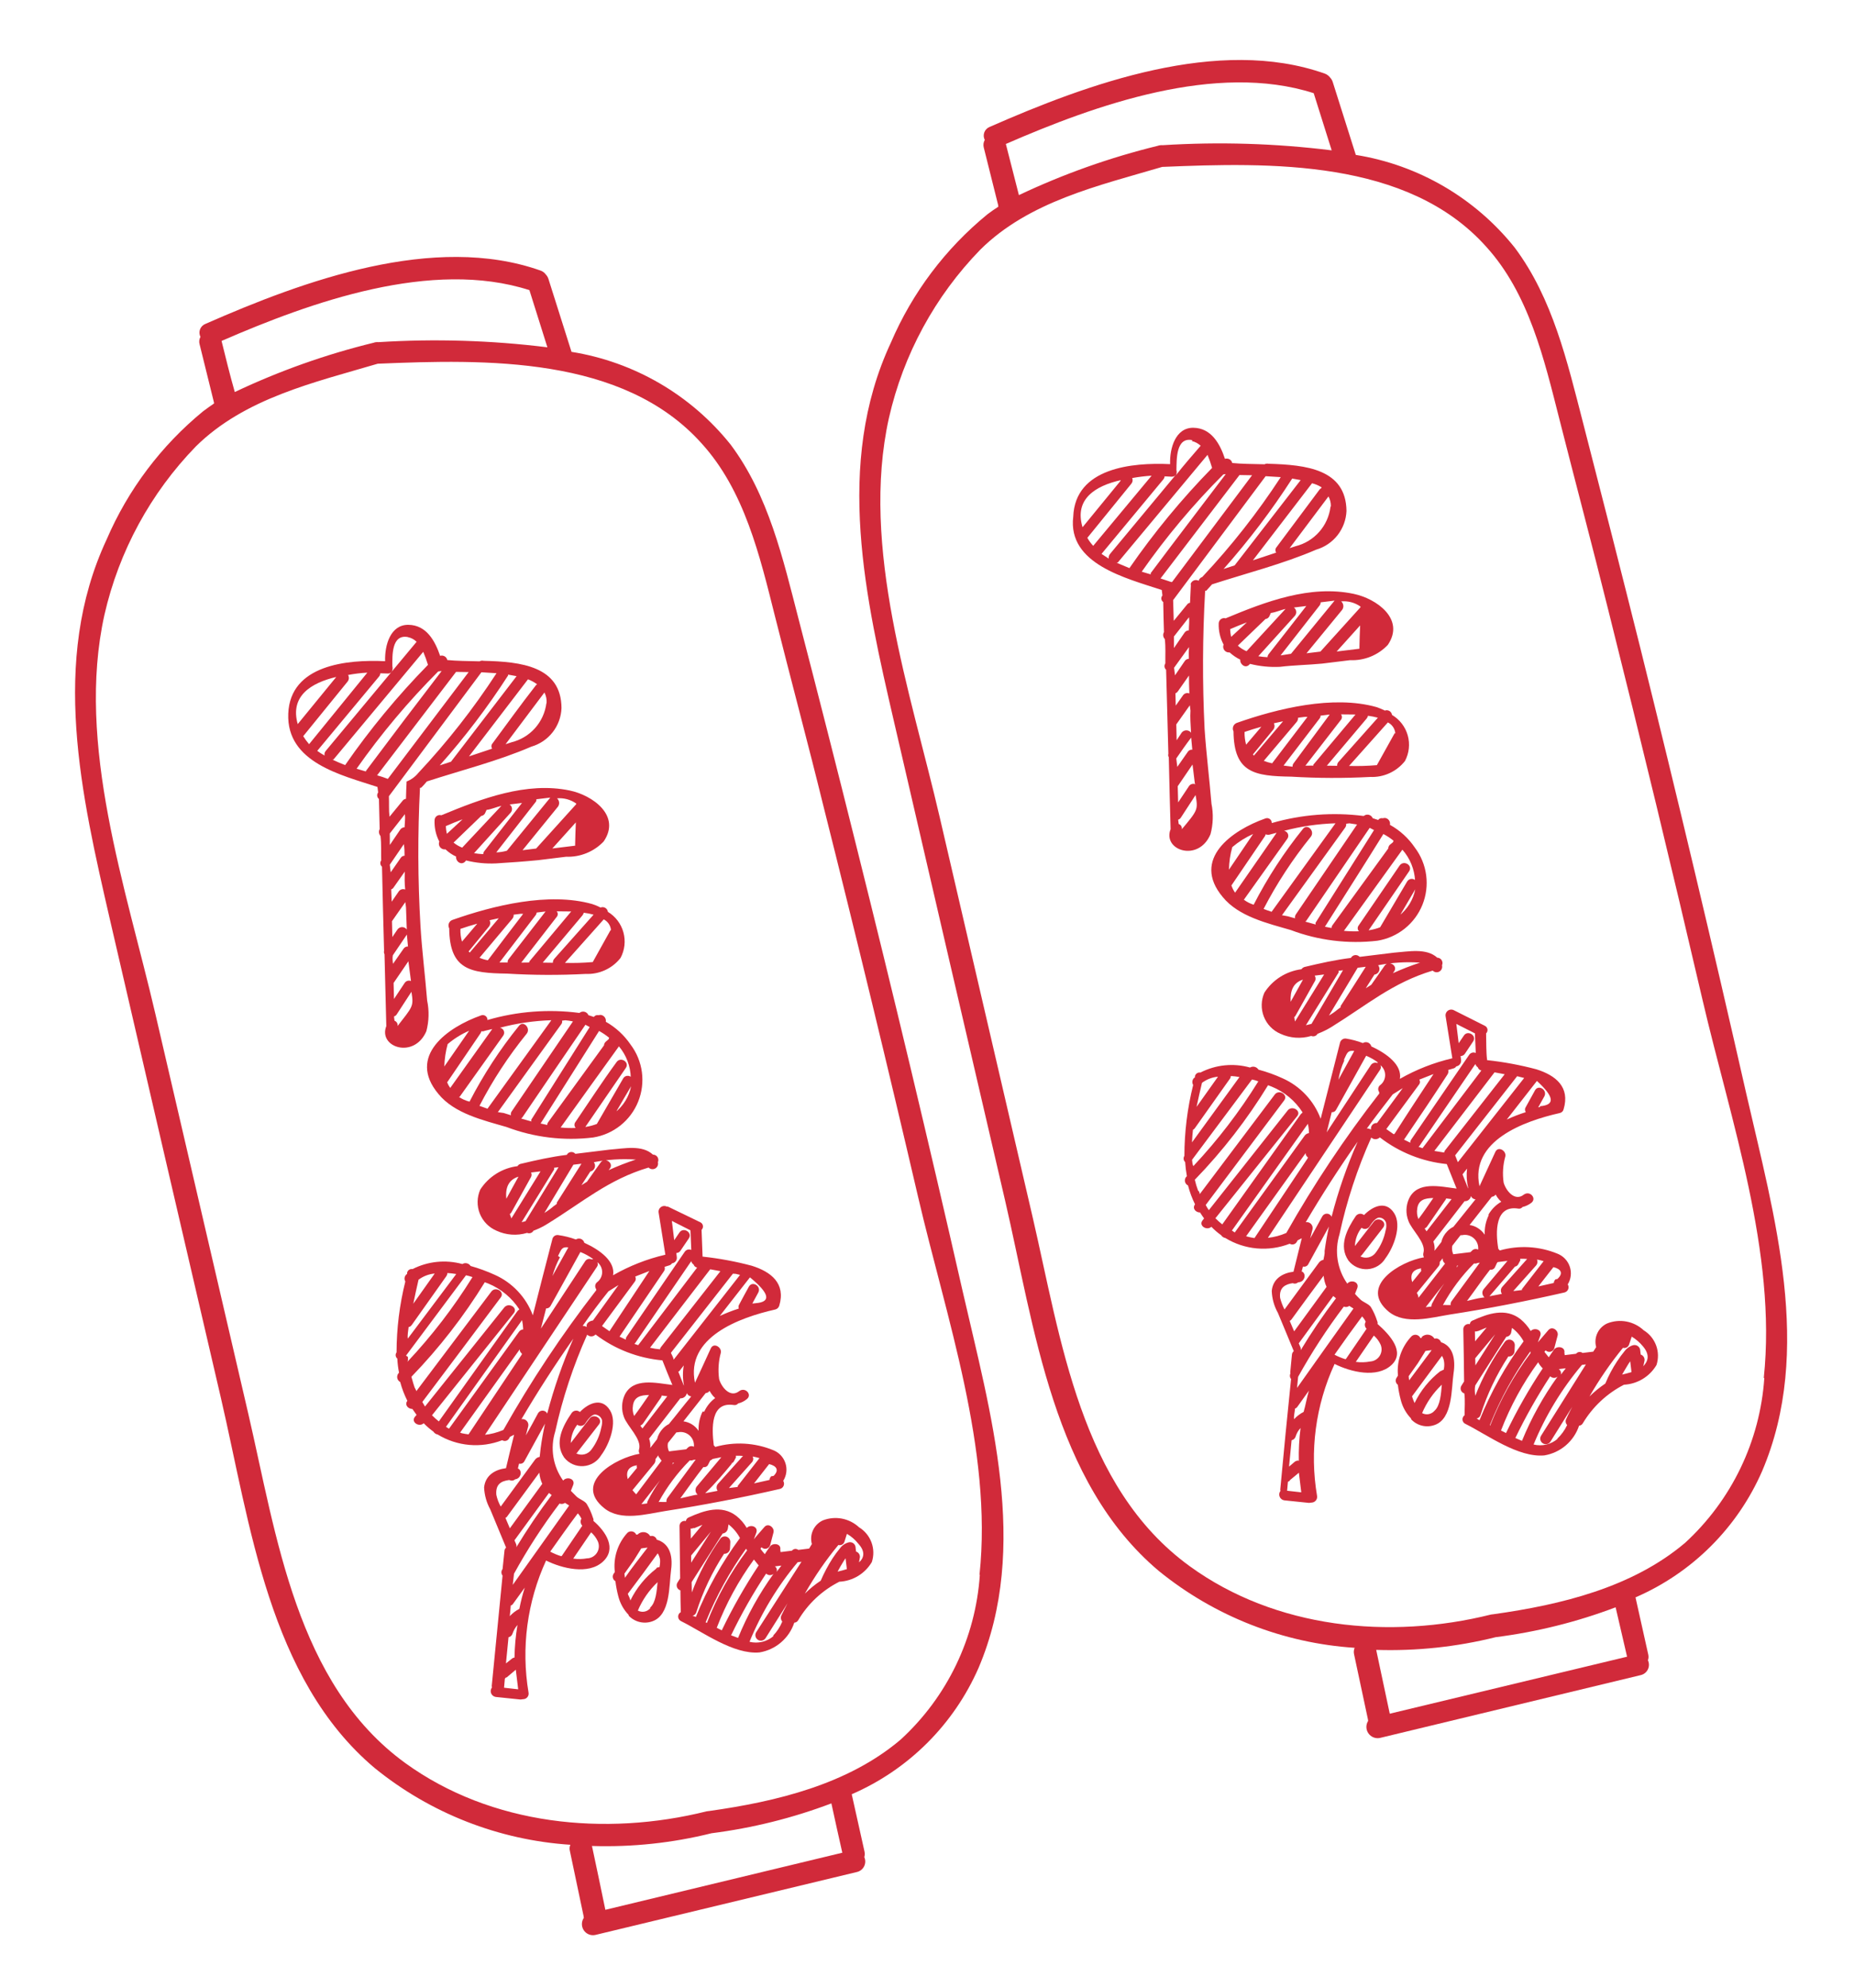 <svg width="140" height="150" viewBox="0 0 140 150" fill="none" xmlns="http://www.w3.org/2000/svg">
<g id="Group 8">
<path id="Vector" d="M64.638 63.741C63.223 58.064 61.777 52.386 60.3 46.708C59.126 42.175 58.039 37.38 55.173 33.554C52.178 29.806 47.893 27.31 43.156 26.553L41.417 21.06C41.378 20.931 41.309 20.813 41.216 20.716C41.119 20.58 40.982 20.477 40.825 20.421C32.781 17.572 22.921 21.189 15.518 24.441C15.425 24.476 15.341 24.53 15.27 24.6C15.2 24.67 15.144 24.754 15.108 24.846C15.072 24.939 15.057 25.038 15.062 25.138C15.067 25.237 15.093 25.334 15.138 25.423C15.089 25.509 15.058 25.605 15.047 25.703C15.037 25.802 15.046 25.902 15.076 25.997C15.438 27.441 15.786 28.888 16.147 30.332C16.158 30.37 16.163 30.41 16.162 30.449C15.882 30.641 15.602 30.834 15.338 31.037C12.168 33.634 9.669 36.953 8.05 40.717C3.77 49.884 6.143 60.016 8.31 69.435C11.089 81.445 13.875 93.45 16.67 105.449C18.897 115.032 20.298 126.692 28.289 133.422C32.496 136.838 37.661 138.862 43.069 139.215C43.003 139.366 42.991 139.535 43.036 139.694L44.072 144.613C44.071 144.653 44.076 144.692 44.087 144.73C43.992 144.868 43.941 145.032 43.941 145.2C43.94 145.367 43.99 145.531 44.084 145.67C44.177 145.809 44.31 145.917 44.466 145.979C44.622 146.042 44.792 146.056 44.956 146.02L64.705 141.271C64.822 141.245 64.932 141.193 65.026 141.119C65.121 141.044 65.198 140.95 65.251 140.843C65.305 140.735 65.334 140.617 65.337 140.497C65.339 140.377 65.315 140.258 65.266 140.149C65.306 140.011 65.311 139.865 65.28 139.725L64.316 135.403C68.594 133.549 72.014 130.147 73.889 125.878C77.78 116.759 74.781 106.572 72.684 97.408C70.121 86.153 67.439 74.931 64.638 63.741ZM16.73 25.729C23.523 22.776 32.612 19.529 39.977 21.895L41.335 26.209C37.102 25.684 32.83 25.554 28.573 25.821C28.45 25.808 28.326 25.824 28.21 25.865C24.599 26.746 21.087 27.993 17.729 29.585C17.359 28.287 17.045 27.008 16.73 25.729ZM63.63 139.809L45.712 144.123C45.384 142.516 45.042 140.911 44.701 139.306C47.74 139.403 50.777 139.08 53.727 138.346C56.823 137.953 59.861 137.196 62.78 136.092C63.049 137.324 63.32 138.569 63.604 139.812L63.63 139.809ZM73.99 118.843C73.67 123.601 71.53 128.053 68.014 131.275C64.028 134.661 58.626 135.954 53.548 136.668L53.367 136.69C45.696 138.604 37.092 137.746 30.601 133.047C22.358 127.059 20.887 115.895 18.742 106.658L11.732 76.513C9.533 67.045 5.712 56.169 7.888 46.39C8.981 41.602 11.37 37.208 14.792 33.687C18.484 30.046 23.715 28.866 28.522 27.448C36.663 27.11 47.039 26.842 52.973 33.454C56.215 37.01 57.37 41.928 58.526 46.53C59.682 51.132 61.014 56.094 62.194 60.891C64.654 70.656 67.031 80.466 69.327 90.322C71.438 99.392 74.969 109.408 73.964 118.846L73.99 118.843Z" fill="#D12A3A"/>
<path id="Vector_2" d="M28.504 59.388L28.555 59.803C28.498 59.877 28.473 59.97 28.484 60.062C28.495 60.155 28.542 60.239 28.615 60.297C28.63 61.059 28.655 61.807 28.67 62.569C28.626 62.652 28.608 62.746 28.62 62.839C28.631 62.932 28.671 63.019 28.733 63.089C28.808 63.699 28.764 64.31 28.787 64.927C28.734 64.999 28.71 65.089 28.721 65.179C28.732 65.268 28.776 65.35 28.846 65.407C28.894 67.522 28.942 69.638 29.003 71.752C28.981 71.839 28.992 71.932 29.035 72.011C29.085 73.823 29.121 75.624 29.171 77.436C28.538 79.042 31.283 79.945 32.196 77.817C32.395 77.061 32.415 76.269 32.255 75.504C32.104 73.625 31.863 71.757 31.751 69.874C31.548 66.405 31.536 62.927 31.714 59.456L31.805 59.445C31.958 59.295 32.096 59.133 32.235 58.971C34.845 58.124 37.606 57.431 40.122 56.346C40.76 56.162 41.324 55.781 41.733 55.258C42.143 54.735 42.376 54.096 42.4 53.432C42.383 50.272 39.337 49.933 36.523 49.869C36.418 49.842 36.307 49.856 36.211 49.907C35.326 49.884 34.482 49.881 33.775 49.81C33.763 49.752 33.74 49.697 33.706 49.649C33.671 49.601 33.627 49.561 33.576 49.531C33.525 49.501 33.469 49.482 33.41 49.476C33.351 49.469 33.292 49.476 33.236 49.494C32.846 48.356 32.2 47.17 30.841 47.152C29.482 47.134 29.04 48.69 29.082 49.897C26.219 49.76 21.908 50.169 21.767 53.862C21.626 57.555 25.799 58.494 28.504 59.388ZM26.284 50.937C26.764 50.845 27.25 50.786 27.738 50.76L23.34 56.16C23.176 55.97 23.028 55.768 22.897 55.555L26.229 51.458C26.292 51.388 26.332 51.3 26.341 51.207C26.351 51.113 26.331 51.019 26.284 50.937ZM23.955 56.664L28.63 51.046C28.683 50.978 28.714 50.896 28.72 50.811L29.248 50.825C29.303 50.833 29.36 50.828 29.412 50.81C29.465 50.792 29.513 50.762 29.552 50.722L24.6 56.664C24.558 56.711 24.528 56.768 24.512 56.83C24.497 56.891 24.497 56.956 24.512 57.017C24.319 56.911 24.133 56.793 23.955 56.664ZM33.349 50.639C31.44 53.122 29.549 55.615 27.677 58.119C27.65 58.146 27.631 58.18 27.623 58.218L26.926 58.013C28.766 55.393 30.828 52.937 33.09 50.671L33.349 50.639ZM29.286 58.779C29.021 58.675 28.75 58.585 28.476 58.509L34.438 50.704L35.388 50.719L29.286 58.779ZM32.317 50.173C30.022 52.513 27.93 55.043 26.062 57.737C25.73 57.606 25.411 57.474 25.103 57.327L25.181 57.318L31.96 49.189C32.097 49.51 32.217 49.838 32.317 50.173ZM29.434 62.898L30.574 61.441C30.613 61.765 30.562 62.101 30.55 62.432C30.484 62.433 30.418 62.45 30.36 62.483C30.302 62.515 30.253 62.561 30.217 62.617L29.435 63.767C29.444 63.516 29.432 63.201 29.434 62.898ZM30.549 64.579C30.49 64.579 30.431 64.594 30.379 64.624C30.327 64.653 30.284 64.696 30.254 64.747L29.503 65.827C29.479 65.633 29.455 65.438 29.433 65.256L30.495 63.703C30.543 63.987 30.552 64.276 30.549 64.579ZM30.807 71.425C30.738 71.422 30.669 71.438 30.608 71.471C30.547 71.504 30.496 71.553 30.461 71.613L29.677 72.736C29.65 72.516 29.624 72.308 29.664 72.092L30.724 70.526L30.807 71.425ZM31.034 74.033C30.949 73.997 30.854 73.993 30.766 74.02C30.677 74.048 30.602 74.106 30.552 74.184L29.751 75.389L29.721 74.18L30.839 72.541L30.855 72.671L31.034 74.033ZM29.942 77.592C29.979 77.549 30.005 77.497 30.017 77.442C30.03 77.386 30.029 77.328 30.015 77.273C30 77.217 29.973 77.166 29.934 77.124C29.895 77.082 29.847 77.05 29.794 77.031C29.774 76.923 29.761 76.815 29.754 76.706C29.839 76.68 29.912 76.625 29.959 76.549L31.068 74.846C31.247 75.983 31.187 75.925 29.935 77.54L29.942 77.592ZM30.717 70.145C30.677 70.09 30.625 70.044 30.564 70.013C30.504 69.981 30.437 69.964 30.369 69.963C30.3 69.963 30.233 69.978 30.172 70.009C30.111 70.039 30.058 70.084 30.017 70.139L29.627 70.713L29.599 69.518L30.608 68.077L30.658 68.479L30.717 70.145ZM30.598 67.129C30.511 67.093 30.413 67.088 30.323 67.116C30.232 67.144 30.154 67.203 30.103 67.282L29.577 68.045L29.542 67.114C29.618 67.091 29.682 67.041 29.722 66.973L30.564 65.776C30.553 66.226 30.544 66.688 30.598 67.129ZM30.705 58.961C30.68 59.398 30.667 59.835 30.656 60.284C30.565 60.294 30.481 60.337 30.421 60.405L29.412 61.635C29.35 61.129 29.392 60.61 29.367 60.086L36.352 50.733L37.494 50.804C35.747 53.485 33.768 56.007 31.578 58.34C31.347 58.623 31.047 58.841 30.707 58.974L30.705 58.961ZM38.372 50.986L38.363 50.909L39.01 51.027L34.055 57.483L33.206 57.759C35.096 55.638 36.819 53.375 38.359 50.988L38.372 50.986ZM41.261 53.057C41.173 53.758 40.875 54.416 40.406 54.944C39.936 55.472 39.318 55.845 38.632 56.014L38.176 56.162L41.111 52.259C41.238 52.504 41.294 52.78 41.274 53.056L41.261 53.057ZM40.561 51.641C40.509 51.661 40.467 51.699 40.442 51.748C39.303 53.205 38.267 54.649 37.193 56.098C37.144 56.152 37.115 56.22 37.109 56.292C37.104 56.365 37.123 56.437 37.163 56.497L36.542 56.705L35.416 57.08L39.869 51.264C40.115 51.358 40.348 51.485 40.561 51.641ZM30.796 48.08C31.047 48.13 31.277 48.253 31.459 48.433L29.563 50.707C29.619 50.627 29.648 50.531 29.648 50.434C29.648 50.381 29.641 50.329 29.629 50.278C29.626 49.501 29.554 47.836 30.809 48.078L30.796 48.08ZM25.393 51.086L22.482 54.644C21.881 52.53 23.485 51.53 25.406 51.084L25.393 51.086Z" fill="#D12A3A"/>
<path id="Vector_3" d="M33.325 61.525C33.267 61.507 33.205 61.503 33.145 61.512C33.085 61.522 33.029 61.546 32.979 61.581C32.93 61.616 32.889 61.663 32.861 61.717C32.833 61.77 32.817 61.83 32.816 61.89C32.79 62.451 32.912 63.009 33.172 63.507C33.143 63.578 33.134 63.655 33.145 63.731C33.156 63.806 33.186 63.878 33.234 63.937C33.281 63.997 33.344 64.043 33.415 64.071C33.486 64.099 33.564 64.107 33.639 64.095C33.875 64.322 34.147 64.507 34.444 64.642C34.394 64.991 34.818 65.335 35.123 65.021L35.191 64.933C35.932 65.117 36.696 65.193 37.458 65.156C38.517 65.093 39.588 65.014 40.643 64.912L42.746 64.654C43.273 64.674 43.799 64.582 44.288 64.383C44.777 64.185 45.218 63.885 45.583 63.503C46.925 61.547 44.734 60.01 43.017 59.654C39.745 58.974 36.347 60.272 33.325 61.525ZM37.475 64.324L40.425 60.551C40.456 60.52 40.478 60.483 40.492 60.443C40.505 60.403 40.509 60.359 40.502 60.317C40.853 60.274 41.216 60.23 41.554 60.189L38.276 64.2C38.005 64.277 37.738 64.318 37.475 64.324ZM34.249 63.586L36.335 61.578C36.405 61.57 36.471 61.542 36.526 61.498C36.582 61.454 36.623 61.396 36.647 61.329L36.74 61.12C37.117 61.074 37.477 60.898 37.862 60.812L34.901 63.967C34.665 63.875 34.445 63.746 34.249 63.586ZM33.674 62.339C34.087 62.156 34.501 61.987 34.93 61.829L33.746 62.923C33.695 62.715 33.669 62.501 33.668 62.287L33.674 62.339ZM38.558 61.333C38.597 61.288 38.627 61.236 38.645 61.179C38.662 61.123 38.668 61.063 38.661 61.004C38.653 60.945 38.634 60.888 38.603 60.837C38.572 60.787 38.531 60.743 38.482 60.709L39.416 60.595L36.568 64.237C36.52 64.301 36.493 64.378 36.49 64.458C36.257 64.448 36.025 64.423 35.796 64.385L38.558 61.333ZM43.434 63.819L41.799 64.019L41.708 64.03L43.483 62.061C43.454 62.578 43.447 63.172 43.428 63.767L43.434 63.819ZM43.512 60.687L40.483 64.035L39.535 64.151L39.458 64.161L42.138 60.868C42.204 60.773 42.233 60.657 42.219 60.542C42.205 60.427 42.149 60.321 42.062 60.245C42.574 60.201 43.085 60.339 43.506 60.635L43.512 60.687Z" fill="#D12A3A"/>
<path id="Vector_4" d="M45.904 68.814C45.896 68.752 45.874 68.692 45.84 68.64C45.806 68.588 45.761 68.545 45.707 68.513C45.654 68.481 45.594 68.463 45.532 68.458C45.469 68.453 45.407 68.463 45.349 68.486C45.145 68.379 44.931 68.291 44.711 68.222C41.45 67.303 37.254 68.331 34.172 69.419C34.11 69.439 34.053 69.473 34.005 69.518C33.958 69.563 33.921 69.618 33.897 69.678C33.873 69.739 33.862 69.805 33.867 69.87C33.871 69.935 33.889 69.999 33.921 70.056C33.95 73.201 35.52 73.431 38.292 73.474C40.271 73.593 42.256 73.6 44.237 73.497C44.737 73.518 45.236 73.42 45.691 73.211C46.147 73.002 46.546 72.688 46.856 72.294C47.175 71.702 47.254 71.011 47.076 70.363C46.899 69.715 46.479 69.16 45.904 68.814ZM41.857 72.352C41.783 72.436 41.745 72.544 41.749 72.655L40.983 72.644L43.985 69.075C44.031 69.017 44.064 68.95 44.08 68.879C44.331 68.909 44.579 68.958 44.823 69.025L41.857 72.352ZM42.038 68.773L43.133 68.784L39.96 72.571L39.968 72.636L39.363 72.644L42.06 69.165C42.101 69.107 42.122 69.037 42.118 68.965C42.114 68.894 42.086 68.826 42.038 68.773ZM39.505 68.964C38.62 70.126 37.721 71.29 36.838 72.466C36.621 72.429 36.41 72.366 36.209 72.279L38.682 69.341C38.72 69.299 38.749 69.248 38.767 69.194C38.785 69.14 38.792 69.083 38.788 69.025L39.333 68.959L39.505 68.964ZM37.662 69.295L35.475 71.882L35.386 71.8L36.911 69.94C36.969 69.873 37.005 69.79 37.015 69.702C37.026 69.614 37.01 69.525 36.969 69.446L37.662 69.295ZM34.769 70.097C35.186 69.954 35.618 69.822 36.038 69.705L34.887 71.058C34.794 70.746 34.754 70.422 34.769 70.097ZM37.715 72.635L40.441 69.074C40.489 69.014 40.517 68.942 40.521 68.866L41.196 68.784L38.408 72.379C38.379 72.415 38.357 72.457 38.344 72.501C38.332 72.546 38.328 72.593 38.334 72.638L37.715 72.635ZM46.099 70.199L44.76 72.603C44.061 72.663 43.36 72.683 42.659 72.663L45.59 69.379C45.743 69.458 45.873 69.574 45.969 69.716C46.065 69.859 46.123 70.023 46.138 70.195L46.099 70.199Z" fill="#D12A3A"/>
<path id="Vector_5" d="M47.616 78.828C47.133 78.119 46.493 77.53 45.746 77.107C45.756 77.047 45.754 76.985 45.74 76.926C45.725 76.867 45.699 76.811 45.662 76.763C45.625 76.714 45.579 76.673 45.525 76.643C45.472 76.614 45.413 76.595 45.353 76.589L45.171 76.611C45.11 76.598 45.046 76.603 44.987 76.627C44.929 76.65 44.88 76.691 44.845 76.743L44.433 76.609C44.407 76.546 44.367 76.489 44.315 76.445C44.264 76.4 44.202 76.368 44.136 76.352C44.07 76.335 44.001 76.335 43.934 76.351C43.868 76.366 43.806 76.398 43.754 76.442C41.427 76.136 39.062 76.318 36.809 76.975C36.813 76.917 36.801 76.858 36.776 76.805C36.751 76.752 36.713 76.706 36.666 76.671C36.618 76.636 36.563 76.614 36.505 76.606C36.446 76.598 36.387 76.605 36.332 76.625C33.806 77.514 30.713 79.698 33.105 82.554C34.314 84.04 36.496 84.537 38.245 85.048C40.329 85.838 42.573 86.11 44.785 85.841C45.538 85.723 46.247 85.412 46.844 84.938C47.44 84.464 47.904 83.844 48.189 83.137C48.474 82.431 48.571 81.662 48.471 80.907C48.37 80.152 48.076 79.436 47.616 78.828ZM45.959 78.425L45.745 78.609C45.705 78.645 45.672 78.688 45.648 78.736C45.625 78.784 45.611 78.836 45.608 78.889L41.401 84.675C41.351 84.737 41.323 84.815 41.323 84.895L40.822 84.785L45.238 77.802C45.506 77.949 45.761 78.121 45.999 78.315L45.959 78.425ZM44.53 77.506L40.115 84.503C40.109 84.546 40.115 84.591 40.131 84.632L39.353 84.411L39.436 84.335C41.021 81.994 42.62 79.664 44.206 77.335L44.53 77.506ZM33.774 81.668L36.286 77.975C36.317 77.929 36.337 77.877 36.347 77.823C36.434 77.839 36.525 77.828 36.606 77.791L37.272 77.63L37.181 77.641L33.998 82.102C33.901 81.969 33.822 81.823 33.761 81.67L33.774 81.668ZM35.42 77.791L33.55 80.484C33.568 79.912 33.654 79.344 33.804 78.793C34.287 78.383 34.827 78.046 35.407 77.793L35.42 77.791ZM34.712 82.766L37.995 78.161C38.035 78.109 38.06 78.047 38.068 77.982C38.077 77.917 38.068 77.851 38.044 77.79C38.019 77.73 37.979 77.677 37.928 77.636C37.876 77.595 37.815 77.569 37.751 77.558C39.019 77.223 40.322 77.032 41.634 76.991L36.812 83.668L36.206 83.453C37.204 81.521 38.398 79.697 39.769 78.01C40.101 77.6 39.525 76.986 39.195 77.408C37.755 79.184 36.503 81.104 35.455 83.136C35.166 83.064 34.893 82.942 34.647 82.774L34.712 82.766ZM37.594 83.928L42.371 77.309C42.405 77.271 42.429 77.225 42.442 77.175C42.454 77.126 42.454 77.074 42.441 77.024L42.688 76.994C42.882 77.01 43.075 77.04 43.265 77.081L38.652 83.852C38.617 83.894 38.593 83.945 38.582 83.999C38.57 84.053 38.571 84.109 38.585 84.163L38.037 83.993L37.594 83.928ZM46.492 83.959C46.885 83.292 47.264 82.626 47.658 81.972C47.5 82.763 47.063 83.471 46.427 83.967L46.492 83.959ZM47.697 81.322C47.655 81.272 47.602 81.234 47.541 81.211C47.481 81.188 47.416 81.179 47.352 81.187C47.287 81.195 47.226 81.219 47.173 81.256C47.12 81.293 47.077 81.343 47.048 81.401L45.069 84.819C44.813 84.917 44.548 84.989 44.278 85.034L44.2 85.043L47.253 80.599C47.568 80.152 46.855 79.712 46.554 80.157C45.492 81.605 44.461 83.193 43.422 84.717C43.386 84.781 43.372 84.854 43.381 84.927C43.389 84.999 43.421 85.067 43.472 85.12C43.092 85.136 42.712 85.125 42.335 85.087C43.798 83.05 45.26 81.001 46.737 78.962C47.295 79.627 47.611 80.462 47.633 81.33L47.697 81.322Z" fill="#D12A3A"/>
<path id="Vector_6" d="M49.305 87.133C48.487 86.377 47.153 86.672 46.044 86.755C45.2 86.858 44.343 86.963 43.447 87.073C43.405 87.023 43.352 86.985 43.291 86.962C43.231 86.938 43.166 86.93 43.102 86.938C43.037 86.946 42.976 86.969 42.923 87.007C42.87 87.044 42.827 87.094 42.798 87.152C41.63 87.295 40.476 87.555 39.337 87.826C39.283 87.834 39.233 87.854 39.188 87.884C39.144 87.915 39.108 87.955 39.081 88.002C38.511 88.073 37.964 88.268 37.478 88.573C36.992 88.878 36.578 89.287 36.267 89.769C36.141 90.053 36.073 90.359 36.066 90.67C36.059 90.98 36.115 91.289 36.228 91.578C36.342 91.867 36.513 92.13 36.729 92.353C36.946 92.575 37.205 92.752 37.49 92.874C38.215 93.211 39.038 93.27 39.803 93.039C39.889 93.076 39.986 93.08 40.075 93.049C40.164 93.019 40.238 92.957 40.284 92.875C40.658 92.739 41.017 92.563 41.352 92.349C44.023 90.704 45.95 89.006 48.976 88.109C49.041 88.174 49.126 88.216 49.217 88.229C49.309 88.241 49.402 88.223 49.482 88.177C49.562 88.132 49.624 88.061 49.66 87.975C49.695 87.89 49.702 87.796 49.678 87.707C49.706 87.644 49.718 87.576 49.713 87.508C49.708 87.44 49.686 87.374 49.649 87.317C49.612 87.26 49.561 87.213 49.5 87.181C49.44 87.149 49.373 87.132 49.305 87.133ZM48.032 87.5C47.326 87.73 46.633 88 45.957 88.307L46.059 88.176C46.362 87.743 45.65 87.304 45.347 87.736L44.324 89.179L43.908 89.44L44.573 88.41C44.647 88.396 44.716 88.363 44.774 88.314C44.832 88.266 44.876 88.203 44.903 88.133C44.93 88.062 44.939 87.986 44.928 87.911C44.917 87.836 44.888 87.766 44.842 87.706C45.875 87.502 46.93 87.435 47.98 87.506L48.032 87.5ZM39.388 92.233L41.851 88.243C41.851 88.203 41.846 88.164 41.837 88.126L42.175 88.085L39.682 92.158L39.388 92.233ZM38.496 91.618C38.545 91.589 38.585 91.548 38.613 91.498L40.082 88.855C40.117 88.8 40.137 88.737 40.141 88.672C40.144 88.606 40.131 88.542 40.102 88.483L40.816 88.396L38.615 91.946L38.496 91.618ZM39.152 88.797C38.851 89.348 38.536 89.9 38.236 90.464C38.141 89.58 38.441 89.016 39.152 88.797ZM41.108 91.535C41.841 90.313 42.576 89.103 43.298 87.894L43.908 87.82L42.041 90.763L42.051 90.84C41.98 90.905 41.903 90.963 41.821 91.013C41.597 91.205 41.359 91.38 41.108 91.535Z" fill="#D12A3A"/>
<path id="Vector_7" d="M44.808 114.772C44.826 114.698 44.817 114.62 44.781 114.552C44.666 114.185 44.508 113.833 44.31 113.503C44.161 113.257 43.711 113.128 43.514 112.915L43.107 112.504L43.279 112.074C43.47 111.59 42.8 111.395 42.525 111.732C42.145 111.202 41.892 110.592 41.788 109.948C41.684 109.305 41.732 108.646 41.927 108.023C42.479 105.512 43.288 103.065 44.34 100.719C44.381 100.761 44.431 100.795 44.485 100.817C44.54 100.84 44.599 100.851 44.658 100.85C44.717 100.849 44.775 100.836 44.829 100.811C44.883 100.787 44.931 100.751 44.971 100.707C46.437 101.82 48.186 102.496 50.019 102.659C50.267 103.287 50.515 103.916 50.773 104.516C49.529 104.366 47.803 103.931 47.165 105.287C47.049 105.546 46.985 105.825 46.977 106.109C46.968 106.393 47.016 106.675 47.117 106.94C47.359 107.622 48.48 108.605 48.258 109.37C48.239 109.426 48.233 109.485 48.24 109.543C48.247 109.602 48.267 109.658 48.299 109.707C46.517 110.005 43.218 111.897 45.641 113.827C46.896 114.82 48.816 114.256 50.225 114.031C53.134 113.582 56.03 113.017 58.888 112.364C58.951 112.35 59.01 112.321 59.06 112.279C59.109 112.238 59.148 112.185 59.173 112.125C59.198 112.065 59.209 112 59.203 111.935C59.198 111.871 59.177 111.808 59.143 111.753C59.267 111.556 59.347 111.334 59.376 111.103C59.404 110.872 59.382 110.637 59.309 110.416C59.237 110.194 59.116 109.992 58.957 109.822C58.797 109.652 58.601 109.52 58.385 109.435C56.994 108.867 55.452 108.781 54.007 109.193C53.978 109.148 53.942 109.108 53.9 109.075C53.741 107.777 53.653 105.758 55.412 106.031C55.472 106.042 55.535 106.037 55.592 106.016C55.65 105.995 55.701 105.959 55.74 105.911C55.982 105.854 56.207 105.741 56.398 105.581C56.819 105.252 56.283 104.646 55.823 104.979C55.139 105.524 54.468 104.67 54.303 104.071C54.211 103.41 54.254 102.737 54.429 102.093C54.523 101.673 53.896 101.288 53.676 101.75C53.281 102.615 52.886 103.48 52.479 104.347C51.756 100.918 55.83 99.431 58.535 98.823C58.607 98.807 58.674 98.771 58.728 98.721C58.782 98.67 58.821 98.606 58.843 98.535C59.348 96.853 58.226 95.976 56.774 95.521C55.553 95.196 54.309 94.965 53.053 94.83L52.977 92.81C53.016 92.772 53.046 92.726 53.064 92.674C53.082 92.623 53.088 92.568 53.081 92.514C53.075 92.46 53.056 92.408 53.026 92.363C52.996 92.317 52.956 92.279 52.909 92.252L50.43 91.053L50.365 91.061C50.294 91.023 50.212 91.005 50.131 91.011C50.05 91.016 49.972 91.045 49.906 91.093C49.84 91.141 49.789 91.206 49.759 91.282C49.729 91.358 49.721 91.44 49.736 91.52L50.242 94.686C48.858 95.008 47.528 95.531 46.295 96.237C46.471 95.201 45.338 94.338 44.124 93.788C44.108 93.723 44.077 93.662 44.033 93.612C43.989 93.561 43.934 93.522 43.871 93.497C43.809 93.472 43.741 93.463 43.674 93.47C43.608 93.477 43.543 93.5 43.487 93.537C43.048 93.377 42.592 93.265 42.129 93.202C42.037 93.194 41.946 93.219 41.87 93.271C41.795 93.324 41.74 93.401 41.716 93.49C41.213 95.409 40.725 97.34 40.235 99.258C39.983 98.585 39.6 97.97 39.108 97.447C38.617 96.923 38.027 96.502 37.371 96.209C36.778 95.938 36.165 95.713 35.537 95.537C35.473 95.436 35.372 95.364 35.255 95.336C35.138 95.308 35.015 95.328 34.913 95.39C33.655 95.044 32.314 95.18 31.152 95.771C31.106 95.763 31.058 95.763 31.013 95.773C30.967 95.783 30.923 95.802 30.885 95.829C30.847 95.855 30.814 95.889 30.789 95.929C30.764 95.969 30.747 96.013 30.739 96.059L30.747 96.124L30.664 96.2C30.6 96.266 30.559 96.352 30.549 96.444C30.539 96.536 30.559 96.628 30.607 96.707C30.17 98.458 29.948 100.255 29.945 102.059C29.892 102.129 29.869 102.217 29.879 102.304C29.89 102.391 29.934 102.47 30.002 102.526C30.019 102.883 30.063 103.239 30.132 103.59C30.081 103.637 30.041 103.695 30.017 103.76C29.993 103.825 29.985 103.894 29.993 103.963C30.001 104.032 30.026 104.098 30.065 104.155C30.105 104.212 30.157 104.259 30.218 104.291C30.35 104.783 30.532 105.26 30.761 105.714C30.522 106.02 30.837 106.337 31.139 106.326L31.457 106.775L31.33 106.922C31.01 107.317 31.64 107.728 31.996 107.407C32.223 107.639 32.469 107.851 32.732 108.042C32.767 108.098 32.813 108.145 32.867 108.182C32.922 108.219 32.983 108.243 33.048 108.254C33.773 108.695 34.59 108.964 35.435 109.039C36.281 109.114 37.132 108.992 37.923 108.685C37.966 108.712 38.014 108.73 38.065 108.738C38.115 108.745 38.167 108.742 38.216 108.729C38.265 108.715 38.311 108.692 38.351 108.659C38.39 108.627 38.423 108.587 38.446 108.542L38.511 108.428L38.821 108.272C38.608 109.115 38.408 109.956 38.208 110.797C37.403 110.896 36.651 111.317 36.555 112.251C36.582 112.832 36.741 113.398 37.021 113.907C37.414 114.86 37.822 115.825 38.217 116.791C38.177 116.823 38.146 116.864 38.124 116.91C38.102 116.956 38.091 117.006 38.091 117.057C38.04 117.498 38.002 117.938 37.952 118.392C37.942 118.428 37.923 118.462 37.898 118.49C37.868 118.558 37.857 118.632 37.865 118.705C37.874 118.778 37.903 118.848 37.949 118.906C37.68 121.666 37.401 124.441 37.134 127.214C37.133 127.258 37.138 127.302 37.15 127.344C37.101 127.405 37.07 127.478 37.059 127.555C37.047 127.633 37.056 127.712 37.085 127.784C37.114 127.857 37.162 127.921 37.223 127.969C37.285 128.017 37.358 128.049 37.435 128.06L39.303 128.253L39.498 128.229C39.56 128.229 39.621 128.216 39.677 128.19C39.734 128.164 39.783 128.125 39.823 128.078C39.862 128.03 39.891 127.974 39.906 127.914C39.921 127.854 39.923 127.791 39.911 127.731C39.344 124.351 39.805 120.88 41.235 117.766C42.455 118.368 44.424 118.851 45.515 117.861C46.606 116.871 45.75 115.579 44.808 114.772ZM42.353 117.431C42.075 117.344 41.806 117.232 41.548 117.095C42.245 116.114 42.929 115.134 43.632 114.205C43.742 114.325 43.834 114.46 43.905 114.606C43.856 114.69 43.837 114.787 43.848 114.883C43.86 114.979 43.903 115.069 43.97 115.139L42.418 117.423L42.353 117.431ZM39.217 121.412C38.946 121.552 38.701 121.738 38.494 121.962C38.527 121.694 38.547 121.428 38.567 121.162C38.643 121.14 38.708 121.089 38.748 121.022L39.627 119.807C39.459 120.334 39.322 120.869 39.217 121.412ZM38.814 118.76C39.829 116.914 40.977 115.144 42.25 113.465C42.318 113.492 42.392 113.502 42.464 113.493C42.537 113.484 42.606 113.457 42.665 113.414L42.98 113.613L38.719 119.602L38.814 118.76ZM40.726 111.135C40.749 111.427 40.825 111.712 40.948 111.977L38.5 115.334L38.166 114.544C38.227 114.523 38.278 114.479 38.309 114.422L40.726 111.135ZM38.991 116.762C39.013 116.67 39.001 116.574 38.957 116.49L38.848 116.24L41.454 112.666L41.658 112.826C40.701 114.091 39.811 115.405 38.991 116.762ZM41.328 106.687C41.299 106.62 41.251 106.563 41.191 106.521C41.131 106.48 41.06 106.456 40.987 106.453C40.914 106.449 40.842 106.466 40.778 106.502C40.714 106.538 40.661 106.59 40.626 106.654C40.326 107.218 40.025 107.769 39.71 108.321L39.889 107.627C39.904 107.556 39.901 107.482 39.881 107.412C39.861 107.342 39.824 107.278 39.773 107.226C39.723 107.173 39.66 107.134 39.591 107.112C39.521 107.089 39.448 107.084 39.376 107.097C40.598 105.024 41.904 102.997 43.296 101.018C42.492 102.844 41.833 104.731 41.325 106.661L41.328 106.687ZM45.943 97.453L46.702 96.978L44.776 99.651C44.49 99.686 44.225 99.889 44.309 100.143C44.215 100.086 44.106 100.058 43.996 100.062C44.623 99.156 45.279 98.272 45.943 97.453ZM50.526 95.495C50.616 95.473 50.695 95.416 50.743 95.337C50.8 95.33 50.855 95.311 50.904 95.282C50.954 95.254 50.997 95.215 51.031 95.169C51.065 95.123 51.089 95.07 51.101 95.014C51.114 94.959 51.115 94.901 51.105 94.844L51.07 94.559C51.134 94.558 51.198 94.541 51.254 94.508C51.31 94.476 51.357 94.43 51.39 94.375L52.015 93.455C52.316 93.01 51.604 92.57 51.303 93.015L50.912 93.59C50.853 93.11 50.794 92.629 50.734 92.136L52.138 92.847L52.201 94.328C52.115 94.287 52.018 94.279 51.926 94.305C51.835 94.331 51.756 94.389 51.704 94.468L47.323 100.867C47.273 100.934 47.25 101.017 47.259 101.099L46.782 100.868C47.9 99.229 49.015 97.577 50.132 95.939C50.168 95.891 50.192 95.836 50.2 95.777C50.209 95.719 50.203 95.659 50.183 95.603L50.526 95.495ZM54.4 95.93L49.91 101.658C49.87 101.705 49.845 101.763 49.838 101.825C49.584 101.805 49.333 101.766 49.085 101.706C50.597 99.742 52.095 97.767 53.631 95.787L54.4 95.93ZM55.557 96.131L55.883 96.21L50.869 102.607C50.847 102.426 50.735 102.268 50.661 102.093L55.345 96.117L55.557 96.131ZM51.171 108.091C51.328 108.055 51.49 108.057 51.646 108.097C51.801 108.137 51.945 108.213 52.065 108.319C52.185 108.426 52.278 108.559 52.336 108.709C52.394 108.859 52.415 109.02 52.398 109.179C52.328 109.141 52.248 109.125 52.168 109.135C52.089 109.145 52.015 109.179 51.956 109.233L51.815 109.369L50.517 109.528C50.422 109.331 50.394 109.107 50.439 108.892L51.079 108.089L51.171 108.091ZM47.753 112.462L49.405 110.455C49.478 110.357 49.51 110.235 49.495 110.114L49.71 109.825C49.718 109.89 49.726 109.954 49.799 110.011C49.846 110.088 49.899 110.16 49.957 110.229L48.041 112.769C47.943 112.673 47.851 112.57 47.766 112.46L47.753 112.462ZM49.962 105.314L50.39 105.367L48.513 107.797C48.456 107.728 48.403 107.655 48.355 107.579C48.437 107.549 48.509 107.494 48.56 107.422L49.903 105.479C49.941 105.421 49.964 105.355 49.971 105.287L49.962 105.314ZM50.794 110.39L50.898 110.378L50.758 110.526C50.79 110.478 50.806 110.421 50.803 110.363L50.794 110.39ZM50.527 107.458C50.351 107.545 50.191 107.663 50.056 107.806C49.841 108.031 49.689 108.309 49.614 108.611L49.102 109.267C49.126 109.03 49.096 108.79 49.016 108.566L51.371 105.524C51.486 105.531 51.601 105.495 51.691 105.423C51.782 105.351 51.843 105.248 51.863 105.134C51.892 105.201 51.938 105.259 51.997 105.303C52.055 105.347 52.124 105.374 52.197 105.383C51.621 106.06 51.077 106.785 50.537 107.431L50.527 107.458ZM51.635 104.556C51.499 104.204 51.351 103.853 51.215 103.501L51.28 103.493L51.633 103.041C51.546 103.533 51.549 104.037 51.644 104.528L51.635 104.556ZM48.192 101.512L47.904 101.416L47.974 101.341L52.199 95.172C52.221 95.277 52.285 95.368 52.375 95.427C52.394 95.486 52.429 95.539 52.475 95.579C52.522 95.62 52.579 95.647 52.641 95.658L48.192 101.512ZM46.021 100.46L45.459 100.068L47.935 96.721C47.977 96.667 48.003 96.602 48.009 96.533C48.014 96.464 48 96.396 47.967 96.335L49.035 95.915L46.021 100.46ZM47.791 106.094C47.877 105.398 48.39 105.282 49.008 105.273C48.638 105.805 48.282 106.337 47.885 106.859C47.778 106.605 47.748 106.324 47.799 106.053L47.791 106.094ZM48.081 110.617C48.068 110.669 48.075 110.725 48.1 110.773L47.4 111.622C47.246 111.009 47.482 110.677 48.089 110.576L48.081 110.617ZM48.435 113.512L49.848 111.705C49.503 112.2 49.192 112.718 48.918 113.255C48.882 113.317 48.864 113.388 48.864 113.459L48.435 113.512ZM49.733 113.353C50.366 112.198 51.159 111.139 52.089 110.205C52.181 110.226 52.277 110.215 52.361 110.172L52.53 110.151L50.394 113.048C50.336 113.136 50.311 113.242 50.325 113.346C50.163 113.353 50 113.351 49.837 113.34L49.733 113.353ZM55.175 110.447C55.229 110.438 55.281 110.417 55.325 110.384C55.369 110.351 55.405 110.308 55.429 110.258L55.578 109.976C55.579 109.937 55.574 109.897 55.564 109.859C55.745 109.851 55.926 109.855 56.106 109.872L54.216 111.974C54.153 112.047 54.116 112.139 54.111 112.235C54.106 112.331 54.133 112.426 54.188 112.505L53.249 112.685C54.039 111.93 54.659 111.182 55.279 110.434L55.175 110.447ZM55.707 112.213L55.045 112.294L56.76 110.372C56.82 110.313 56.859 110.238 56.873 110.155C56.886 110.073 56.873 109.989 56.836 109.914C57.01 109.945 57.182 109.986 57.351 110.036C56.804 110.735 56.212 111.493 55.699 112.148L55.707 112.213ZM58.243 111.402C58.203 111.438 58.17 111.481 58.147 111.529C58.123 111.577 58.109 111.629 58.106 111.683L56.939 111.944L58.079 110.487C58.662 110.626 58.848 110.959 58.412 111.382L58.243 111.402ZM54.471 109.967L52.608 112.184C52.539 112.276 52.509 112.391 52.523 112.504C52.536 112.618 52.594 112.722 52.682 112.794L52.487 112.818L51.372 113.073C51.949 112.291 52.497 111.499 53.112 110.713C53.188 110.728 53.267 110.716 53.335 110.679C53.403 110.642 53.455 110.581 53.483 110.509L53.631 110.214C53.701 110.192 53.764 110.152 53.815 110.1L54.471 109.967ZM53.049 106.531C52.834 106.981 52.732 107.478 52.751 107.977C52.623 107.783 52.455 107.619 52.258 107.495C52.061 107.372 51.84 107.291 51.61 107.26L53.286 105.131C53.344 105.126 53.401 105.109 53.452 105.08C53.503 105.051 53.547 105.011 53.582 104.963C53.655 105.097 53.741 105.223 53.839 105.34C53.897 105.391 53.952 105.446 54.004 105.505C53.647 105.77 53.363 106.122 53.18 106.528L53.049 106.531ZM56.937 98.36C56.893 98.358 56.849 98.363 56.807 98.376L57.259 97.543C57.516 97.064 56.804 96.624 56.546 97.104C56.288 97.583 56.06 97.98 55.826 98.43C55.795 98.477 55.775 98.531 55.768 98.586C55.762 98.642 55.767 98.698 55.786 98.751C55.297 98.907 54.818 99.094 54.352 99.309L56.631 96.395C58.125 97.622 58.242 98.253 57.067 98.344L56.937 98.36ZM44.672 95.039C44.586 94.997 44.487 94.989 44.395 95.017C44.303 95.046 44.225 95.108 44.177 95.192L40.845 100.264C40.98 99.746 41.103 99.244 41.239 98.74C41.306 98.744 41.373 98.729 41.432 98.696C41.491 98.663 41.54 98.614 41.572 98.554L43.827 94.483C44.174 94.62 44.502 94.801 44.802 95.023L44.672 95.039ZM34.744 108.112L39.245 101.83C39.243 101.89 39.257 101.95 39.284 102.004C39.312 102.059 39.352 102.105 39.402 102.14C39.406 102.161 39.408 102.183 39.41 102.205L35.379 108.245C35.212 108.224 35.046 108.196 34.881 108.161L34.744 108.112ZM33.676 107.676L39.423 99.621C39.471 99.852 39.499 100.086 39.508 100.322C39.445 100.326 39.383 100.345 39.327 100.377C39.272 100.408 39.224 100.453 39.188 100.506L33.904 107.819L33.676 107.676ZM42.138 94.782C42.394 94.29 42.407 94.077 42.915 94.134L41.717 96.296C41.85 95.805 42.04 95.331 42.282 94.883L42.138 94.782ZM30.66 102.301L35.188 96.239C35.355 96.273 35.519 96.319 35.679 96.376C34.255 98.668 32.606 100.812 30.757 102.776C30.824 102.676 30.81 102.559 30.804 102.401L30.66 102.301ZM32.826 96.106L31.208 98.386C31.331 97.778 31.468 97.168 31.605 96.572C31.962 96.307 32.384 96.146 32.826 96.106ZM30.921 100.134C30.989 100.104 31.047 100.056 31.089 99.995L33.718 96.287C33.759 96.221 33.782 96.146 33.784 96.068C34.008 96.081 34.231 96.106 34.452 96.145L30.793 101.019C30.758 100.734 30.826 100.436 30.856 100.142L30.921 100.134ZM31.891 105.799C33.863 103.173 35.847 100.546 37.816 97.907C38.134 97.486 37.421 97.046 37.104 97.467L31.436 104.986C31.423 104.882 31.347 104.799 31.31 104.711C31.273 104.623 31.138 104.166 31.066 103.898C33.167 101.728 35.026 99.336 36.609 96.763L36.872 96.863C37.835 97.26 38.654 97.941 39.219 98.816C39.158 98.85 39.106 98.897 39.064 98.953L33.138 107.267C32.957 107.123 32.784 106.968 32.62 106.804L38.793 99.105C39.138 98.694 38.425 98.254 38.08 98.665L32.092 106.144L31.891 105.799ZM36.622 108.277L45.072 95.609C45.111 95.558 45.135 95.498 45.141 95.434C45.147 95.371 45.135 95.306 45.107 95.249C45.222 95.34 45.315 95.457 45.378 95.589C45.441 95.722 45.472 95.868 45.47 96.014C45.468 96.161 45.431 96.306 45.364 96.436C45.297 96.567 45.2 96.68 45.082 96.767C45.008 96.828 44.96 96.914 44.948 97.008C44.935 97.103 44.958 97.198 45.012 97.276C45.022 97.306 45.026 97.337 45.023 97.367C42.431 100.705 40.088 104.228 38.013 107.909C37.55 108.109 37.059 108.236 36.557 108.285L36.622 108.277ZM38.462 111.689C38.532 111.725 38.612 111.74 38.691 111.73C38.77 111.721 38.844 111.687 38.903 111.635C39.371 111.577 39.452 110.948 39.107 110.819L39.194 110.453C39.274 110.474 39.359 110.466 39.435 110.43C39.51 110.394 39.57 110.333 39.605 110.258L41.156 107.433C41.02 108.042 40.911 108.662 40.828 109.278L40.752 109.946C40.615 109.965 40.492 110.037 40.408 110.146L37.811 113.692C37.657 113.417 37.545 113.119 37.479 112.81C37.407 112.002 37.854 111.776 38.397 111.697L38.462 111.689ZM38.257 126.589L38.949 126.004C39.009 126.497 39.068 126.977 39.13 127.484L38.062 127.364L38.123 126.684C38.15 126.658 38.173 126.629 38.192 126.597L38.257 126.589ZM38.916 125.085C38.814 125.081 38.714 125.117 38.638 125.185L38.206 125.528L38.399 123.554C38.467 123.541 38.531 123.51 38.583 123.464C38.635 123.419 38.674 123.36 38.697 123.294C38.779 123.05 38.908 122.823 39.076 122.628C38.939 123.443 38.864 124.267 38.851 125.093L38.916 125.085ZM44.363 117.594C44.008 117.662 43.644 117.671 43.286 117.62L44.637 115.637C44.85 115.825 45.022 116.055 45.141 116.313C45.204 116.453 45.23 116.606 45.218 116.759C45.206 116.912 45.156 117.059 45.072 117.188C44.988 117.316 44.873 117.421 44.738 117.494C44.602 117.566 44.451 117.603 44.298 117.602L44.363 117.594Z" fill="#D12A3A"/>
<path id="Vector_8" d="M46.051 106.412C45.429 105.421 44.421 105.9 43.789 106.557C43.745 106.518 43.693 106.488 43.636 106.47C43.58 106.453 43.52 106.447 43.461 106.455C43.402 106.462 43.345 106.481 43.294 106.512C43.244 106.543 43.2 106.584 43.166 106.633C42.496 107.611 41.834 108.878 42.603 109.996C42.774 110.213 42.995 110.385 43.247 110.497C43.499 110.609 43.775 110.658 44.05 110.64C44.325 110.622 44.592 110.537 44.827 110.393C45.063 110.249 45.259 110.049 45.4 109.812C46.012 108.999 46.651 107.327 46.051 106.412ZM44.652 109.403C44.523 109.578 44.337 109.701 44.126 109.751C43.914 109.801 43.693 109.774 43.499 109.676C43.499 109.676 43.59 109.665 43.606 109.583L45.234 107.487C45.565 107.064 44.839 106.626 44.522 107.047L43.101 108.894C43.114 108.395 43.285 107.912 43.591 107.517C43.678 107.584 43.788 107.614 43.898 107.601C44.007 107.588 44.107 107.532 44.175 107.445C44.331 107.215 44.608 106.786 44.92 106.748C45.04 106.753 45.157 106.795 45.253 106.868C45.349 106.941 45.42 107.042 45.457 107.157C45.479 107.345 45.462 107.535 45.407 107.716C45.289 108.329 45.031 108.907 44.652 109.403Z" fill="#D12A3A"/>
<path id="Vector_9" d="M49.593 116.19C49.57 116.11 49.523 116.039 49.457 115.988C49.392 115.937 49.312 115.908 49.229 115.905L49.099 115.921C49.053 115.84 48.988 115.772 48.911 115.72C48.834 115.669 48.746 115.636 48.654 115.625C48.562 115.613 48.468 115.623 48.381 115.653C48.293 115.683 48.214 115.734 48.149 115.8L48.045 115.813C48.018 115.752 47.978 115.698 47.926 115.657C47.875 115.615 47.815 115.586 47.75 115.572C47.685 115.558 47.618 115.559 47.554 115.576C47.49 115.593 47.431 115.625 47.382 115.67C47.018 116.065 46.744 116.535 46.579 117.046C46.414 117.558 46.362 118.099 46.427 118.632L46.337 118.762C46.307 118.807 46.286 118.858 46.276 118.912C46.266 118.965 46.268 119.02 46.281 119.073C46.293 119.126 46.317 119.176 46.35 119.219C46.383 119.263 46.424 119.299 46.472 119.325C46.519 119.712 46.592 120.095 46.691 120.471C46.825 120.995 47.092 121.476 47.468 121.865L47.476 121.93C47.698 122.162 47.983 122.326 48.296 122.403C48.609 122.479 48.937 122.464 49.241 122.359C50.646 121.884 50.515 119.634 50.675 118.468C50.836 117.302 50.494 116.448 49.593 116.19ZM49.57 118.366C48.735 119.009 48.061 119.835 47.599 120.782C47.578 120.613 47.465 120.442 47.406 120.278C48.177 119.262 48.934 118.233 49.667 117.221C49.757 117.368 49.817 117.531 49.844 117.7C49.856 117.893 49.839 118.086 49.795 118.273C49.715 118.268 49.635 118.287 49.565 118.328L49.57 118.366ZM47.85 117.773L48.313 117.031L48.422 116.847C48.466 116.849 48.51 116.844 48.552 116.831L48.902 116.788C48.323 117.544 47.763 118.245 47.191 119.066C47.179 118.962 47.166 118.858 47.153 118.754L47.85 117.773ZM49.106 121.361C48.994 121.495 48.839 121.586 48.668 121.619C48.497 121.652 48.32 121.625 48.166 121.542C48.509 120.732 49.017 120.001 49.656 119.397C49.593 120.063 49.529 120.941 49.088 121.324L49.106 121.361Z" fill="#D12A3A"/>
<path id="Vector_10" d="M62.142 114.733C61.813 114.882 61.547 115.145 61.394 115.473C61.241 115.801 61.21 116.173 61.307 116.522L61.099 116.863L60.281 116.963C60.246 116.936 60.205 116.915 60.162 116.903C60.118 116.891 60.073 116.887 60.029 116.892C59.984 116.898 59.941 116.912 59.902 116.935C59.862 116.957 59.828 116.987 59.801 117.022L58.944 117.127L58.92 116.932C58.998 116.488 58.368 116.407 58.153 116.697C57.938 116.987 57.885 117.085 57.751 117.286C57.628 117.143 57.52 117.011 57.425 116.878L57.503 116.763C57.552 116.813 57.614 116.85 57.682 116.868C57.75 116.886 57.821 116.885 57.889 116.866C57.957 116.847 58.018 116.81 58.067 116.759C58.115 116.708 58.149 116.645 58.165 116.577L58.407 115.651C58.507 115.283 58.012 114.896 57.724 115.234C57.436 115.572 57.179 115.841 56.928 116.162L57.106 115.679C57.286 115.209 56.682 115.006 56.389 115.305C56.186 114.958 55.921 114.65 55.606 114.4C54.486 113.536 53.171 113.986 52.01 114.511C51.952 114.533 51.901 114.57 51.863 114.619C51.825 114.668 51.8 114.726 51.793 114.787C51.736 114.771 51.676 114.769 51.618 114.781C51.559 114.792 51.505 114.817 51.458 114.854C51.411 114.89 51.373 114.937 51.348 114.991C51.323 115.044 51.31 115.103 51.312 115.162L51.36 119.109L51.161 119.423C51.128 119.475 51.106 119.533 51.099 119.594C51.092 119.655 51.099 119.717 51.121 119.775C51.142 119.832 51.176 119.884 51.221 119.926C51.266 119.968 51.32 119.999 51.379 120.016C51.381 120.569 51.394 121.108 51.409 121.659C51.348 121.692 51.297 121.74 51.261 121.8C51.226 121.859 51.207 121.927 51.207 121.996C51.208 122.065 51.227 122.133 51.263 122.192C51.299 122.251 51.35 122.299 51.412 122.331C53.095 123.166 55.386 124.875 57.354 124.7C57.954 124.6 58.516 124.338 58.978 123.942C59.44 123.547 59.786 123.033 59.978 122.455C60.038 122.452 60.096 122.433 60.148 122.402C60.199 122.37 60.242 122.326 60.272 122.274C61.009 121.027 62.088 120.017 63.381 119.364C63.881 119.339 64.367 119.19 64.795 118.931C65.224 118.671 65.581 118.31 65.835 117.878C65.993 117.396 65.983 116.875 65.808 116.399C65.632 115.923 65.301 115.52 64.868 115.256C64.508 114.922 64.062 114.696 63.58 114.603C63.098 114.511 62.6 114.556 62.142 114.733ZM55.206 123.408C55.981 121.797 56.865 120.241 57.851 118.75C57.925 118.821 58.022 118.863 58.125 118.868C58.227 118.872 58.328 118.839 58.408 118.774C57.327 120.273 56.428 121.896 55.732 123.607C55.566 123.549 55.385 123.465 55.206 123.408ZM58.523 118.206L59.003 118.148L58.64 118.627C58.672 118.546 58.674 118.457 58.644 118.376C58.615 118.294 58.557 118.226 58.48 118.185L58.523 118.206ZM57.288 118.133C56.248 119.701 55.317 121.338 54.502 123.033L54.123 122.842C54.828 121.009 55.773 119.276 56.931 117.69L57.288 118.133ZM53.282 122.431C54.077 120.461 55.105 118.593 56.343 116.866C56.343 116.866 56.354 116.957 56.423 116.988C55.161 118.667 54.136 120.513 53.379 122.472L53.282 122.431ZM52.299 121.933C52.366 121.917 52.428 121.884 52.478 121.836C52.528 121.788 52.564 121.728 52.581 121.661C53.079 120.104 53.784 118.622 54.677 117.254C54.735 117.258 54.793 117.25 54.848 117.231C54.903 117.211 54.953 117.181 54.995 117.141C55.037 117.101 55.071 117.053 55.093 116.999C55.116 116.946 55.127 116.888 55.126 116.83L55.148 116.366C55.149 116.276 55.121 116.188 55.068 116.116C55.014 116.043 54.939 115.989 54.853 115.963C54.767 115.936 54.674 115.938 54.59 115.969C54.505 115.999 54.432 116.056 54.382 116.131C53.499 117.382 52.78 118.741 52.241 120.174L52.226 119.399L54.569 115.726C54.665 115.715 54.755 115.674 54.825 115.609C54.895 115.543 54.943 115.456 54.96 115.362L55.012 115.039C55.368 115.318 55.662 115.668 55.876 116.066C54.518 117.902 53.4 119.903 52.547 122.021L52.299 121.933ZM52.413 115.331L53.04 115.07L52.166 116.112L52.152 115.35C52.227 115.36 52.304 115.346 52.371 115.31L52.413 115.331ZM52.19 117.387L53.682 115.584L52.191 117.927L52.19 117.387ZM58.415 123.463C58.168 123.675 57.875 123.825 57.559 123.9C57.242 123.976 56.913 123.975 56.597 123.897C57.492 121.719 58.72 119.693 60.236 117.891L60.522 117.856L57.102 123.176C57.073 123.223 57.053 123.275 57.045 123.329C57.036 123.384 57.038 123.439 57.051 123.493C57.063 123.546 57.086 123.597 57.119 123.641C57.151 123.686 57.191 123.724 57.238 123.752C57.285 123.781 57.337 123.801 57.391 123.809C57.446 123.818 57.501 123.816 57.554 123.804C57.608 123.791 57.658 123.768 57.703 123.736C57.748 123.703 57.785 123.663 57.814 123.616L59.469 120.989C59.321 121.284 59.16 121.58 59.013 121.888C58.973 121.965 58.958 122.052 58.968 122.137C58.979 122.223 59.015 122.304 59.072 122.369C58.909 122.768 58.672 123.132 58.373 123.442L58.415 123.463ZM63.248 118.603L63.443 118.25C63.553 118.078 63.692 117.811 63.85 117.594L63.932 118.269C63.931 118.317 63.937 118.365 63.95 118.412C63.709 118.494 63.453 118.552 63.248 118.603ZM64.864 117.918L64.919 117.608C64.95 117.503 64.939 117.389 64.888 117.292C64.837 117.195 64.749 117.121 64.644 117.088L64.598 116.712C64.587 116.658 64.564 116.607 64.533 116.561C64.501 116.516 64.461 116.477 64.415 116.447C64.368 116.417 64.316 116.397 64.262 116.387C64.207 116.378 64.152 116.379 64.098 116.391C63.835 116.456 63.602 116.61 63.44 116.827C63.233 117.077 63.04 117.338 62.863 117.609C62.523 118.143 62.225 118.704 61.975 119.286C61.545 119.572 61.144 119.899 60.777 120.263C61.511 118.968 62.357 117.74 63.306 116.593C63.354 116.607 63.404 116.61 63.454 116.604C63.504 116.598 63.552 116.582 63.596 116.557C63.639 116.532 63.677 116.499 63.708 116.459C63.738 116.419 63.761 116.374 63.773 116.325L63.953 115.75C64.282 115.941 64.571 116.191 64.808 116.489C65.369 117.092 65.245 117.581 64.851 117.919L64.864 117.918Z" fill="#D12A3A"/>
<path id="Vector_11" d="M123.863 48.891C122.439 43.206 120.992 37.524 119.524 31.845C118.35 27.311 117.25 22.518 114.384 18.692C111.394 14.945 107.114 12.448 102.38 11.69L100.641 6.197C100.602 6.068 100.533 5.95 100.44 5.853C100.34 5.72 100.204 5.618 100.049 5.558C92.005 2.708 82.132 6.328 74.73 9.579C74.638 9.615 74.555 9.67 74.486 9.741C74.416 9.811 74.363 9.895 74.328 9.988C74.294 10.08 74.279 10.179 74.284 10.277C74.29 10.376 74.317 10.472 74.362 10.559C74.263 10.734 74.236 10.941 74.287 11.135L75.371 15.469C75.372 15.513 75.377 15.556 75.387 15.599C75.106 15.778 74.826 15.97 74.561 16.174C71.388 18.767 68.889 22.088 67.274 25.854C62.994 35.021 65.354 45.154 67.534 54.572C70.313 66.582 73.099 78.586 75.894 90.585C78.121 100.168 79.508 111.83 87.513 118.559C91.72 121.974 96.885 123.999 102.293 124.352C102.228 124.503 102.211 124.671 102.247 124.832C102.593 126.476 102.95 128.106 103.296 129.75C103.296 129.75 103.306 129.828 103.311 129.867C103.222 130.007 103.176 130.171 103.179 130.337C103.182 130.503 103.234 130.665 103.328 130.802C103.422 130.939 103.554 131.045 103.707 131.108C103.861 131.171 104.03 131.188 104.193 131.156L123.89 126.413C124.007 126.387 124.117 126.335 124.211 126.261C124.305 126.187 124.382 126.092 124.434 125.984C124.487 125.877 124.514 125.758 124.515 125.639C124.516 125.519 124.489 125.4 124.438 125.292C124.489 125.156 124.498 125.008 124.465 124.867L123.501 120.545C127.778 118.694 131.194 115.291 133.061 111.021C136.952 101.902 133.966 91.714 131.869 82.55C129.315 71.294 126.646 60.074 123.863 48.891ZM75.954 10.865C82.734 7.914 91.823 4.668 99.201 7.032L100.559 11.346C96.326 10.82 92.054 10.69 87.797 10.957C87.674 10.946 87.55 10.961 87.434 11.002C83.819 11.885 80.303 13.132 76.94 14.724L75.954 10.865ZM122.864 125.023L104.944 129.324L103.92 124.509C106.959 124.606 109.996 124.283 112.946 123.549C116.042 123.156 119.081 122.4 121.999 121.295L122.864 125.023ZM133.228 103.991C132.904 108.748 130.764 113.198 127.253 116.423C123.253 119.811 117.865 121.103 112.787 121.816L112.592 121.84C104.921 123.754 96.318 122.896 89.84 118.195C81.584 112.209 80.114 101.058 77.967 91.808L70.958 61.663C68.759 52.195 64.95 41.317 67.126 31.538C68.215 26.749 70.604 22.353 74.031 18.835C77.709 15.196 82.954 14.014 87.76 12.596C95.901 12.258 106.277 11.99 112.212 18.602C115.453 22.159 116.596 27.078 117.765 31.678C118.934 36.279 120.253 41.242 121.445 46.037C123.897 55.804 126.27 65.615 128.565 75.47C130.675 84.527 134.181 94.546 133.188 103.983L133.228 103.991Z" fill="#D12A3A"/>
<path id="Vector_12" d="M87.728 44.524L87.779 44.94C87.747 44.975 87.723 45.016 87.709 45.061C87.694 45.106 87.69 45.154 87.696 45.2C87.701 45.247 87.717 45.292 87.742 45.333C87.767 45.373 87.8 45.407 87.839 45.433C87.854 46.196 87.866 46.945 87.894 47.706C87.846 47.788 87.826 47.882 87.838 47.976C87.849 48.07 87.891 48.157 87.957 48.225C88.032 48.835 87.988 49.447 87.998 50.065C87.948 50.138 87.926 50.228 87.936 50.316C87.947 50.404 87.99 50.486 88.056 50.545C88.118 52.659 88.166 54.774 88.227 56.888C88.213 56.931 88.209 56.977 88.214 57.021C88.22 57.066 88.235 57.109 88.258 57.148C88.296 58.961 88.345 60.761 88.395 62.572C87.762 64.178 90.509 65.094 91.407 62.955C91.609 62.204 91.635 61.416 91.481 60.653C91.328 58.762 91.087 56.894 90.962 55.012C90.791 51.538 90.805 48.057 91.003 44.585L91.094 44.574L91.523 44.099C94.134 43.253 96.882 42.561 99.398 41.476C100.034 41.289 100.596 40.907 101.005 40.384C101.413 39.862 101.648 39.224 101.676 38.562C101.645 35.403 98.614 35.076 95.799 34.999C95.694 34.973 95.583 34.987 95.487 35.037C94.601 35.014 93.745 35.013 93.051 34.94C93.037 34.882 93.012 34.827 92.977 34.779C92.941 34.731 92.896 34.691 92.844 34.661C92.792 34.632 92.734 34.613 92.675 34.607C92.615 34.601 92.555 34.607 92.499 34.625C92.122 33.486 91.463 32.301 90.117 32.282C88.77 32.262 88.315 33.82 88.358 35.027C85.495 34.89 81.184 35.299 81.043 38.992C80.61 42.563 85.023 43.63 87.728 44.524ZM85.495 36.075C85.981 35.989 86.47 35.929 86.962 35.896L82.551 41.192C82.38 41.008 82.231 40.806 82.108 40.588L85.441 36.49C85.485 36.432 85.514 36.363 85.524 36.29C85.533 36.217 85.523 36.143 85.495 36.075ZM83.179 41.8L87.841 36.184C87.898 36.117 87.934 36.035 87.943 35.947L88.474 35.974C88.527 35.977 88.581 35.968 88.63 35.948C88.68 35.928 88.725 35.898 88.763 35.86L83.824 41.8C83.783 41.849 83.752 41.906 83.735 41.967C83.717 42.028 83.713 42.093 83.723 42.156L83.179 41.8ZM92.56 35.777C90.666 38.275 88.757 40.762 86.888 43.257L86.899 43.348L86.215 43.142C88.051 40.519 90.113 38.062 92.379 35.8L92.56 35.777ZM88.51 43.915L88.445 43.923L87.635 43.653L93.597 35.848L94.547 35.864L88.51 43.915ZM91.528 35.311C89.237 37.65 87.149 40.18 85.286 42.873L84.314 42.465L84.405 42.454L91.184 34.325C91.317 34.647 91.432 34.976 91.528 35.311ZM88.645 48.035L89.785 46.578C89.824 46.903 89.773 47.239 89.774 47.568C89.707 47.569 89.642 47.587 89.584 47.619C89.526 47.652 89.477 47.698 89.441 47.754L88.646 48.905L88.645 48.035ZM89.773 49.716C89.712 49.717 89.652 49.733 89.598 49.763C89.544 49.792 89.499 49.834 89.465 49.885L88.727 50.964C88.703 50.769 88.679 50.574 88.657 50.392L89.784 48.832C89.767 49.124 89.763 49.414 89.773 49.716ZM90.033 56.575C89.964 56.567 89.895 56.579 89.833 56.61C89.771 56.641 89.72 56.689 89.685 56.749L88.9 57.873L88.823 57.237C89.181 56.719 89.539 56.2 89.948 55.663L90.033 56.575ZM90.26 59.182C90.174 59.147 90.079 59.142 89.991 59.17C89.903 59.197 89.827 59.255 89.778 59.333L88.965 60.553L88.934 59.331L90.051 57.693L90.067 57.822C90.113 58.199 90.169 58.653 90.226 59.12L90.26 59.182ZM89.167 62.742C89.204 62.697 89.229 62.645 89.24 62.589C89.252 62.532 89.25 62.474 89.234 62.419C89.218 62.364 89.189 62.314 89.15 62.272C89.11 62.231 89.061 62.2 89.006 62.181L88.966 61.857C89.052 61.831 89.124 61.776 89.171 61.7L90.28 59.997C90.471 61.12 90.471 61.12 89.159 62.677L89.167 62.742ZM89.942 55.295C89.901 55.239 89.848 55.194 89.786 55.162C89.725 55.131 89.656 55.114 89.587 55.114C89.518 55.113 89.45 55.129 89.388 55.16C89.326 55.19 89.272 55.235 89.23 55.29L88.852 55.863L88.824 54.667L89.847 53.225C89.863 53.354 89.88 53.497 89.896 53.627C89.862 54.105 89.905 54.667 89.934 55.23L89.942 55.295ZM89.817 52.332C89.729 52.296 89.632 52.291 89.542 52.319C89.451 52.347 89.373 52.406 89.322 52.485L88.783 53.249L88.761 52.317C88.835 52.291 88.898 52.242 88.941 52.176L89.783 50.979C89.777 51.362 89.794 51.821 89.809 52.267L89.817 52.332ZM89.924 44.163C89.898 44.601 89.886 45.038 89.862 45.489C89.818 45.494 89.775 45.508 89.737 45.531C89.699 45.554 89.666 45.585 89.641 45.621L88.632 46.851L88.586 45.289L95.571 35.936L96.713 36.007C94.962 38.689 92.978 41.211 90.784 43.544C90.718 43.564 90.659 43.601 90.612 43.65C90.565 43.7 90.531 43.761 90.515 43.828C90.461 43.797 90.401 43.779 90.34 43.774C90.278 43.77 90.216 43.779 90.158 43.801C90.1 43.823 90.048 43.858 90.006 43.902C89.963 43.947 89.931 44.001 89.911 44.06L89.924 44.163ZM97.578 36.191L97.569 36.113L98.216 36.231L93.232 42.665L92.396 42.939C94.292 40.803 96.022 38.526 97.57 36.126L97.578 36.191ZM100.467 38.262C100.377 38.962 100.079 39.619 99.609 40.147C99.14 40.674 98.523 41.048 97.838 41.219L97.382 41.367L100.316 37.463C100.438 37.687 100.501 37.938 100.498 38.192L100.467 38.262ZM99.766 36.846C99.713 36.868 99.667 36.906 99.635 36.954L96.386 41.304C96.34 41.359 96.313 41.428 96.31 41.5C96.307 41.572 96.327 41.643 96.368 41.702L95.748 41.909L94.609 42.286L99.075 36.469C99.33 36.532 99.574 36.636 99.797 36.776L99.766 36.846ZM90.002 33.284C90.25 33.342 90.478 33.464 90.665 33.638C90.019 34.389 89.383 35.112 88.756 35.913C88.821 35.836 88.856 35.739 88.854 35.638C88.86 35.585 88.853 35.532 88.835 35.482C88.85 34.637 88.804 32.969 90.033 33.214L90.002 33.284ZM84.601 36.303L81.746 39.788C81.105 37.667 82.708 36.667 84.632 36.234L84.601 36.303Z" fill="#D12A3A"/>
<path id="Vector_13" d="M92.549 46.662C92.489 46.644 92.426 46.641 92.365 46.651C92.303 46.662 92.245 46.687 92.195 46.723C92.144 46.76 92.103 46.808 92.075 46.863C92.046 46.918 92.03 46.98 92.028 47.042C92.007 47.599 92.133 48.152 92.396 48.644C92.368 48.714 92.358 48.789 92.368 48.864C92.379 48.939 92.408 49.009 92.454 49.069C92.5 49.129 92.561 49.175 92.63 49.204C92.7 49.233 92.775 49.243 92.85 49.234C93.091 49.453 93.362 49.638 93.655 49.781C93.618 50.128 94.043 50.471 94.334 50.159L94.392 50.099C95.133 50.285 95.897 50.36 96.659 50.322C97.711 50.194 98.777 50.182 99.844 50.078L101.947 49.82C102.477 49.843 103.006 49.753 103.497 49.554C103.989 49.355 104.432 49.053 104.797 48.668C106.126 46.713 103.935 45.176 102.231 44.818C98.93 44.115 95.545 45.412 92.549 46.662ZM96.699 49.461L99.65 45.687C99.7 45.62 99.727 45.538 99.727 45.454L100.778 45.325L97.488 49.338L96.699 49.461ZM93.473 48.723L95.559 46.715C95.629 46.707 95.695 46.679 95.751 46.635C95.806 46.591 95.848 46.532 95.871 46.466L95.964 46.257C96.341 46.211 96.701 46.035 97.073 45.95L94.13 49.143C93.888 49.043 93.665 48.901 93.473 48.723ZM92.898 47.475C93.315 47.293 93.734 47.123 94.154 46.966L92.97 48.06C92.919 47.851 92.893 47.638 92.892 47.423L92.898 47.475ZM97.782 46.469C97.82 46.424 97.848 46.372 97.864 46.315C97.881 46.259 97.885 46.2 97.878 46.141C97.871 46.083 97.852 46.027 97.823 45.976C97.793 45.925 97.753 45.881 97.706 45.846C97.939 45.818 98.264 45.778 98.641 45.732C97.697 46.954 96.738 48.165 95.792 49.374C95.744 49.438 95.717 49.515 95.714 49.595C95.481 49.584 95.249 49.56 95.02 49.522L97.782 46.469ZM102.658 48.956L101.01 49.157L100.932 49.167L102.707 47.197C102.684 47.767 102.658 48.31 102.652 48.904L102.658 48.956ZM102.736 45.824L99.707 49.172L98.746 49.289L98.656 49.301L101.35 46.02C101.42 45.923 101.451 45.804 101.436 45.686C101.422 45.568 101.363 45.46 101.273 45.383C101.789 45.336 102.306 45.473 102.73 45.772L102.736 45.824Z" fill="#D12A3A"/>
<path id="Vector_14" d="M105.114 53.952C105.107 53.892 105.085 53.834 105.052 53.783C105.019 53.732 104.975 53.689 104.923 53.657C104.871 53.626 104.813 53.606 104.752 53.6C104.692 53.594 104.631 53.602 104.573 53.623C104.367 53.519 104.154 53.431 103.935 53.358C100.661 52.441 96.478 53.467 93.383 54.557C93.324 54.581 93.27 54.617 93.225 54.662C93.18 54.708 93.145 54.762 93.123 54.822C93.101 54.882 93.091 54.946 93.095 55.01C93.098 55.074 93.115 55.136 93.145 55.193C93.174 58.338 94.743 58.568 97.516 58.611C99.5 58.73 101.489 58.737 103.474 58.632C103.974 58.654 104.473 58.556 104.928 58.346C105.384 58.137 105.783 57.823 106.093 57.429C106.409 56.835 106.483 56.142 106.301 55.494C106.118 54.847 105.693 54.294 105.114 53.952ZM101.081 57.489C101.042 57.529 101.012 57.576 100.993 57.629C100.974 57.681 100.968 57.737 100.973 57.792L100.194 57.782L103.209 54.211C103.251 54.151 103.283 54.085 103.304 54.015C103.554 54.048 103.802 54.097 104.046 54.162L101.081 57.489ZM101.262 53.909L102.357 53.92L99.171 57.71L99.179 57.775L98.574 57.783L101.271 54.304C101.312 54.246 101.334 54.176 101.332 54.105C101.331 54.034 101.306 53.965 101.262 53.909ZM98.729 54.101L96.061 57.603C95.847 57.56 95.636 57.498 95.433 57.416L97.919 54.477C97.99 54.387 98.027 54.275 98.025 54.161L98.557 54.096L98.729 54.101ZM96.886 54.432L94.686 57.02L94.61 56.937L96.135 55.077C96.192 55.01 96.229 54.927 96.239 54.839C96.25 54.751 96.233 54.661 96.193 54.583L96.886 54.432ZM93.98 55.235C94.41 55.09 94.829 54.96 95.249 54.843L94.097 56.196C94.011 55.883 93.971 55.56 93.98 55.235ZM96.926 57.773L99.652 54.212C99.696 54.152 99.72 54.08 99.719 54.006L100.407 53.922L97.682 57.602C97.653 57.638 97.631 57.679 97.618 57.724C97.606 57.769 97.602 57.815 97.608 57.861L96.926 57.773ZM105.31 55.338L103.971 57.742C103.272 57.801 102.571 57.821 101.87 57.801L104.801 54.517C104.958 54.595 105.093 54.712 105.191 54.857C105.29 55.002 105.349 55.17 105.364 55.344L105.31 55.338Z" fill="#D12A3A"/>
<path id="Vector_15" d="M106.84 63.965C106.356 63.252 105.711 62.663 104.957 62.246C104.969 62.186 104.969 62.125 104.957 62.065C104.944 62.006 104.919 61.95 104.883 61.901C104.847 61.852 104.801 61.81 104.749 61.78C104.696 61.75 104.637 61.731 104.577 61.726L104.395 61.748C104.334 61.735 104.27 61.74 104.212 61.764C104.153 61.787 104.104 61.828 104.069 61.88L103.657 61.746C103.631 61.683 103.591 61.626 103.539 61.582C103.488 61.537 103.426 61.505 103.36 61.489C103.294 61.472 103.224 61.472 103.158 61.488C103.092 61.503 103.03 61.535 102.978 61.579C100.651 61.28 98.287 61.461 96.034 62.112C96.037 62.054 96.025 61.995 96 61.942C95.975 61.889 95.937 61.843 95.89 61.808C95.842 61.773 95.787 61.751 95.728 61.743C95.67 61.735 95.611 61.742 95.556 61.762C93.029 62.651 89.937 64.835 92.329 67.691C93.538 69.177 95.72 69.674 97.469 70.185C99.554 70.974 101.797 71.251 104.011 70.992C104.764 70.871 105.472 70.558 106.068 70.082C106.664 69.607 107.127 68.985 107.412 68.278C107.696 67.571 107.793 66.802 107.693 66.046C107.593 65.291 107.299 64.574 106.84 63.965ZM105.184 63.562L104.956 63.748C104.917 63.783 104.886 63.826 104.865 63.874C104.843 63.922 104.832 63.974 104.832 64.026L100.625 69.811C100.575 69.874 100.547 69.952 100.547 70.032L100.048 69.935C101.527 67.593 103.02 65.263 104.462 62.939C104.737 63.082 104.996 63.253 105.236 63.45C105.21 63.483 105.192 63.521 105.184 63.562ZM103.754 62.643L99.34 69.639C99.333 69.683 99.339 69.728 99.355 69.769L98.564 69.55C98.598 69.532 98.626 69.506 98.647 69.474L103.43 62.472L103.754 62.643ZM92.998 66.805L95.51 63.112C95.541 63.066 95.561 63.014 95.571 62.959C95.655 62.994 95.748 63.006 95.838 62.993L96.489 62.821L96.411 62.83L93.264 67.366C93.142 67.195 93.048 67.007 92.985 66.807L92.998 66.805ZM94.632 62.929L92.801 65.63C92.811 65.054 92.896 64.481 93.054 63.926C93.534 63.52 94.07 63.184 94.644 62.928L94.632 62.929ZM93.923 67.904L97.207 63.3C97.246 63.247 97.271 63.185 97.279 63.121C97.288 63.056 97.279 62.99 97.254 62.929C97.23 62.868 97.19 62.815 97.138 62.774C97.087 62.734 97.026 62.707 96.962 62.697C98.23 62.361 99.533 62.171 100.845 62.13L96.023 68.807C95.817 68.74 95.611 68.673 95.417 68.591C96.418 66.662 97.612 64.838 98.98 63.148C99.312 62.739 98.736 62.124 98.393 62.548C96.958 64.324 95.709 66.243 94.666 68.275C94.404 68.192 94.157 68.066 93.936 67.903L93.923 67.904ZM96.805 69.067L101.582 62.448C101.64 62.365 101.666 62.263 101.653 62.163L101.899 62.132L102.476 62.22L97.863 68.99C97.829 69.034 97.806 69.084 97.794 69.138C97.782 69.192 97.783 69.248 97.796 69.301L97.237 69.146L96.805 69.067ZM105.703 69.098L106.87 67.111C106.714 67.899 106.282 68.606 105.651 69.104L105.703 69.098ZM106.908 66.46C106.865 66.411 106.81 66.373 106.749 66.35C106.687 66.327 106.621 66.319 106.556 66.327C106.491 66.335 106.429 66.359 106.375 66.396C106.321 66.433 106.277 66.483 106.246 66.541L104.216 69.978C103.956 70.077 103.687 70.15 103.413 70.195L103.348 70.203L106.401 65.758C106.715 65.311 106.003 64.871 105.688 65.318L102.57 69.877C102.532 69.939 102.516 70.013 102.525 70.086C102.534 70.159 102.567 70.227 102.619 70.279C102.24 70.293 101.86 70.282 101.482 70.247L105.897 64.12C106.474 64.771 106.812 65.598 106.857 66.466L106.908 66.46Z" fill="#D12A3A"/>
<path id="Vector_16" d="M108.529 72.27C107.713 71.526 106.364 71.81 105.268 71.892C104.411 71.996 103.567 72.1 102.671 72.209C102.628 72.16 102.573 72.123 102.512 72.1C102.45 72.076 102.384 72.068 102.319 72.076C102.254 72.084 102.192 72.108 102.138 72.145C102.084 72.183 102.04 72.232 102.009 72.29C100.841 72.433 99.687 72.693 98.535 72.966C98.43 72.989 98.338 73.052 98.279 73.142C97.712 73.215 97.167 73.41 96.683 73.715C96.2 74.02 95.788 74.427 95.478 74.908C95.352 75.191 95.282 75.496 95.275 75.807C95.267 76.117 95.321 76.425 95.434 76.714C95.546 77.003 95.715 77.267 95.931 77.49C96.146 77.713 96.404 77.891 96.689 78.014C97.418 78.35 98.245 78.408 99.014 78.178C99.1 78.215 99.197 78.218 99.286 78.188C99.375 78.157 99.449 78.095 99.495 78.013C99.868 77.874 100.226 77.697 100.564 77.487C103.222 75.844 105.15 74.159 108.187 73.247C108.252 73.313 108.337 73.355 108.428 73.368C108.52 73.38 108.613 73.362 108.693 73.316C108.773 73.27 108.835 73.199 108.871 73.114C108.906 73.029 108.913 72.934 108.889 72.845C108.917 72.784 108.93 72.717 108.926 72.65C108.921 72.582 108.9 72.517 108.864 72.46C108.829 72.403 108.779 72.356 108.721 72.323C108.662 72.289 108.596 72.271 108.529 72.27ZM107.256 72.636C106.55 72.867 105.857 73.136 105.181 73.444L105.27 73.314C105.586 72.88 104.874 72.441 104.558 72.874L103.548 74.316L103.132 74.577L103.784 73.549C103.862 73.54 103.935 73.511 103.997 73.463C104.06 73.416 104.108 73.353 104.137 73.28C104.166 73.208 104.174 73.129 104.162 73.052C104.15 72.975 104.117 72.902 104.066 72.842C105.099 72.639 106.154 72.572 107.204 72.643L107.256 72.636ZM98.612 77.37L101.088 73.378C101.088 73.339 101.084 73.299 101.074 73.261L101.412 73.22L99.034 77.266L98.612 77.37ZM97.733 76.753C97.778 76.724 97.814 76.683 97.837 76.635L99.319 73.99C99.339 73.93 99.346 73.866 99.338 73.803C99.331 73.74 99.309 73.68 99.274 73.626L99.988 73.539L97.787 77.089L97.733 76.753ZM98.389 73.932L97.46 75.601C97.411 74.764 97.665 74.153 98.376 73.934L98.389 73.932ZM100.332 76.672L102.522 73.031L103.132 72.957C102.501 73.943 101.873 74.942 101.229 75.93L101.239 76.008L101.01 76.181C100.783 76.37 100.539 76.536 100.28 76.679L100.332 76.672Z" fill="#D12A3A"/>
<path id="Vector_17" d="M104.019 99.911C104.037 99.836 104.028 99.758 103.992 99.69C103.877 99.323 103.719 98.971 103.521 98.641C103.36 98.397 102.922 98.266 102.712 98.055C102.501 97.843 102.441 97.785 102.319 97.642L102.49 97.212C102.668 96.729 101.999 96.535 101.737 96.87C101.361 96.335 101.113 95.722 101.011 95.077C100.909 94.431 100.956 93.771 101.149 93.147C101.691 90.635 102.496 88.188 103.549 85.844C103.637 85.927 103.754 85.972 103.874 85.97C103.995 85.967 104.109 85.918 104.193 85.831C105.657 86.962 107.409 87.661 109.249 87.847L109.989 89.694C108.745 89.543 107.032 89.107 106.394 90.463C106.278 90.722 106.214 91.001 106.205 91.285C106.197 91.568 106.245 91.851 106.346 92.116C106.575 92.799 107.709 93.78 107.487 94.546C107.47 94.602 107.466 94.66 107.473 94.719C107.48 94.776 107.499 94.832 107.528 94.883C105.759 95.178 102.524 97.063 104.883 99.001C106.137 99.994 108.058 99.43 109.467 99.204C112.376 98.756 115.259 98.193 118.13 97.538C118.193 97.524 118.252 97.495 118.302 97.453C118.351 97.412 118.39 97.359 118.415 97.299C118.44 97.239 118.45 97.174 118.445 97.109C118.44 97.045 118.419 96.982 118.384 96.927C118.506 96.729 118.583 96.507 118.609 96.275C118.636 96.044 118.612 95.81 118.538 95.59C118.465 95.369 118.344 95.167 118.184 94.998C118.024 94.829 117.83 94.697 117.613 94.611C116.227 94.04 114.69 93.955 113.249 94.367C113.22 94.322 113.184 94.282 113.142 94.249C112.918 92.958 112.894 90.932 114.641 91.206C114.701 91.219 114.764 91.215 114.822 91.194C114.88 91.173 114.931 91.136 114.969 91.087C115.213 91.03 115.443 90.921 115.641 90.767C116.061 90.426 115.525 89.82 115.065 90.153C114.381 90.698 113.71 89.844 113.544 89.245C113.447 88.584 113.49 87.91 113.671 87.267C113.765 86.847 113.138 86.462 112.918 86.924L111.72 89.521C110.985 86.093 115.071 84.605 117.777 83.997C117.849 83.983 117.914 83.948 117.966 83.897C118.019 83.847 118.055 83.782 118.071 83.711C118.577 82.028 117.468 81.15 116.016 80.695C114.795 80.37 113.551 80.139 112.295 80.004C112.214 79.342 112.24 78.693 112.219 77.984C112.258 77.946 112.288 77.9 112.306 77.848C112.324 77.797 112.33 77.742 112.323 77.688C112.317 77.634 112.298 77.582 112.268 77.537C112.238 77.491 112.198 77.454 112.151 77.426L109.792 76.239C109.72 76.2 109.639 76.183 109.558 76.188C109.477 76.194 109.399 76.222 109.333 76.27C109.267 76.318 109.216 76.384 109.186 76.46C109.156 76.535 109.148 76.618 109.163 76.698L109.669 79.864C108.281 80.187 106.946 80.71 105.709 81.416C105.885 80.38 104.752 79.517 103.551 78.966C103.535 78.901 103.504 78.84 103.46 78.79C103.416 78.739 103.36 78.7 103.298 78.675C103.235 78.65 103.168 78.641 103.101 78.648C103.034 78.655 102.97 78.678 102.914 78.715C102.496 78.556 102.062 78.442 101.62 78.372C101.527 78.366 101.435 78.391 101.358 78.444C101.281 78.496 101.223 78.573 101.195 78.661L99.726 84.428C99.475 83.755 99.092 83.139 98.6 82.616C98.109 82.093 97.518 81.672 96.863 81.379C96.272 81.107 95.659 80.887 95.03 80.72C94.966 80.615 94.862 80.54 94.743 80.51C94.624 80.481 94.498 80.499 94.391 80.561C93.139 80.21 91.8 80.346 90.643 80.941C90.597 80.932 90.55 80.933 90.504 80.943C90.459 80.953 90.415 80.972 90.377 80.998C90.338 81.025 90.306 81.059 90.281 81.099C90.255 81.138 90.238 81.182 90.231 81.228L90.239 81.293L90.143 81.371C90.083 81.44 90.046 81.526 90.038 81.617C90.031 81.708 90.052 81.799 90.099 81.877C89.662 83.627 89.439 85.424 89.436 87.228C89.389 87.301 89.37 87.387 89.38 87.472C89.39 87.558 89.431 87.637 89.494 87.696C89.517 88.053 89.561 88.408 89.624 88.76C89.57 88.805 89.527 88.863 89.501 88.928C89.475 88.993 89.466 89.064 89.474 89.134C89.483 89.204 89.509 89.271 89.55 89.328C89.591 89.385 89.646 89.431 89.71 89.461C89.837 89.953 90.014 90.43 90.24 90.885C90.002 91.204 90.316 91.508 90.618 91.498C90.715 91.644 90.813 91.803 90.923 91.948L90.809 92.094C90.489 92.489 91.119 92.899 91.475 92.579C91.699 92.814 91.945 93.026 92.211 93.213C92.246 93.269 92.291 93.317 92.346 93.353C92.4 93.39 92.462 93.414 92.527 93.425C93.249 93.867 94.064 94.136 94.907 94.211C95.751 94.286 96.6 94.165 97.389 93.858C97.433 93.885 97.482 93.903 97.534 93.911C97.585 93.918 97.638 93.915 97.688 93.902C97.738 93.888 97.785 93.864 97.826 93.832C97.867 93.799 97.9 93.759 97.925 93.713L97.99 93.6L98.3 93.443L97.674 95.97C96.869 96.069 96.117 96.49 96.033 97.423C96.054 98.004 96.214 98.572 96.499 99.079C96.893 100.032 97.301 100.996 97.696 101.963C97.656 101.996 97.624 102.037 97.6 102.082C97.576 102.128 97.561 102.178 97.557 102.23C97.519 102.669 97.467 103.11 97.43 103.563L97.442 103.654C97.408 103.72 97.395 103.795 97.404 103.869C97.413 103.943 97.444 104.013 97.492 104.069C97.206 106.827 96.935 109.597 96.678 112.377C96.67 112.421 96.675 112.466 96.694 112.507C96.645 112.568 96.614 112.641 96.602 112.719C96.591 112.796 96.6 112.875 96.629 112.948C96.658 113.02 96.706 113.084 96.767 113.132C96.828 113.181 96.901 113.212 96.979 113.223L98.847 113.416L99.042 113.392C99.103 113.391 99.163 113.376 99.218 113.349C99.273 113.322 99.322 113.284 99.361 113.237C99.4 113.189 99.429 113.134 99.445 113.075C99.461 113.016 99.465 112.954 99.455 112.894C98.882 109.515 99.343 106.041 100.778 102.929C102 103.544 103.968 104.015 105.059 103.025C106.15 102.035 104.95 100.732 104.019 99.911ZM101.577 102.568C101.299 102.481 101.03 102.368 100.772 102.232C101.456 101.252 102.154 100.284 102.856 99.342C102.966 99.462 103.058 99.597 103.129 99.743C103.076 99.825 103.053 99.924 103.065 100.021C103.077 100.118 103.123 100.208 103.194 100.275L101.629 102.562L101.577 102.568ZM98.441 106.549C98.17 106.688 97.925 106.874 97.718 107.098C97.686 106.839 97.771 106.565 97.791 106.299C97.865 106.273 97.929 106.224 97.972 106.158L98.838 104.945C98.679 105.479 98.599 106.002 98.441 106.549ZM98.025 103.899C99.049 102.054 100.202 100.284 101.474 98.602C101.542 98.629 101.616 98.639 101.688 98.63C101.761 98.621 101.83 98.594 101.89 98.551L102.204 98.749C100.774 100.743 99.359 102.747 97.943 104.739L98.025 103.899ZM99.951 96.271C99.974 96.563 100.049 96.849 100.172 97.114L97.724 100.47L97.39 99.681C97.448 99.653 97.497 99.611 97.533 99.558C98.334 98.459 99.135 97.359 99.951 96.271ZM98.215 101.899C98.237 101.807 98.225 101.71 98.181 101.626L98.072 101.376L100.678 97.803L100.884 97.975C99.922 99.233 99.032 100.543 98.215 101.899ZM100.552 91.823C100.523 91.757 100.476 91.699 100.415 91.658C100.355 91.616 100.284 91.593 100.211 91.589C100.138 91.586 100.066 91.603 100.002 91.639C99.938 91.674 99.886 91.727 99.85 91.791L98.934 93.458L99.113 92.764C99.128 92.693 99.125 92.619 99.105 92.549C99.085 92.479 99.048 92.415 98.997 92.362C98.947 92.31 98.884 92.271 98.815 92.248C98.745 92.226 98.672 92.221 98.6 92.234C99.822 90.16 101.129 88.134 102.52 86.154C101.711 87.987 101.053 89.883 100.552 91.823ZM105.167 82.589L105.926 82.114L103.982 84.75C103.918 84.743 103.853 84.752 103.792 84.775C103.731 84.798 103.677 84.835 103.633 84.882C103.589 84.93 103.557 84.987 103.539 85.049C103.52 85.111 103.517 85.177 103.528 85.24C103.433 85.186 103.325 85.158 103.215 85.16C103.847 84.292 104.506 83.434 105.167 82.589ZM109.737 80.633C109.784 80.624 109.829 80.605 109.869 80.577C109.908 80.55 109.942 80.514 109.968 80.473C110.024 80.465 110.077 80.445 110.126 80.416C110.174 80.386 110.217 80.348 110.25 80.302C110.284 80.256 110.308 80.204 110.322 80.149C110.335 80.094 110.338 80.037 110.329 79.981L110.294 79.695C110.357 79.695 110.42 79.679 110.476 79.65C110.532 79.62 110.58 79.577 110.616 79.524L111.239 78.592C111.541 78.146 110.828 77.707 110.54 78.15L110.149 78.725L109.971 77.271L111.375 77.982L111.438 79.463C111.352 79.422 111.255 79.414 111.164 79.44C111.072 79.466 110.993 79.524 110.941 79.603L106.56 86.002C106.51 86.069 106.487 86.152 106.496 86.234L106.02 86.003C107.137 84.364 108.252 82.712 109.304 81.082C109.336 81.033 109.358 80.977 109.367 80.919C109.375 80.861 109.372 80.802 109.355 80.746L109.737 80.633ZM113.624 81.067L109.134 86.794C109.088 86.845 109.059 86.908 109.05 86.976L108.311 86.855L112.855 80.924L113.624 81.067ZM114.769 81.269L115.094 81.348L110.088 87.705L109.88 87.19L114.564 81.215L114.769 81.269ZM110.394 93.215C110.55 93.179 110.713 93.181 110.868 93.22C111.024 93.26 111.167 93.336 111.287 93.443C111.407 93.549 111.5 93.683 111.558 93.833C111.616 93.982 111.637 94.144 111.62 94.303C111.551 94.264 111.47 94.249 111.391 94.259C111.312 94.268 111.238 94.303 111.179 94.357L111.038 94.493L109.739 94.652C109.649 94.453 109.622 94.231 109.662 94.016L110.288 93.214L110.394 93.215ZM106.976 97.586L108.615 95.58C108.656 95.534 108.687 95.48 108.704 95.421C108.722 95.362 108.727 95.299 108.718 95.238L108.934 94.961C108.934 94.961 108.948 95.078 108.956 95.143C108.996 95.224 109.05 95.298 109.115 95.361L107.111 97.938C107.107 97.794 107.054 97.682 106.987 97.571L106.976 97.586ZM109.184 90.438L109.612 90.491L107.723 92.922L107.577 92.703C107.656 92.672 107.723 92.618 107.769 92.548L109.112 90.605C109.155 90.562 109.185 90.508 109.199 90.449L109.184 90.438ZM110.016 95.514L110.107 95.503C110.062 95.553 110.02 95.607 109.982 95.663C110.009 95.612 110.025 95.557 110.028 95.499L110.016 95.514ZM109.75 92.582C109.572 92.666 109.411 92.784 109.278 92.93C109.06 93.152 108.907 93.431 108.837 93.735L108.324 94.39C108.348 94.153 108.319 93.914 108.238 93.689L110.593 90.647C110.707 90.654 110.82 90.618 110.908 90.546C110.997 90.474 111.056 90.372 111.073 90.259C111.101 90.329 111.148 90.39 111.21 90.434C111.271 90.478 111.344 90.503 111.419 90.507L109.75 92.582ZM110.857 89.68C110.722 89.327 110.573 88.977 110.438 88.624L110.78 88.187C110.722 88.681 110.752 89.181 110.868 89.665L110.857 89.68ZM107.416 86.649L107.113 86.541C107.146 86.523 107.175 86.496 107.196 86.465L111.408 80.297C111.441 80.4 111.508 80.49 111.598 80.55C111.614 80.611 111.648 80.665 111.695 80.707C111.742 80.748 111.801 80.774 111.863 80.781L107.416 86.649ZM105.245 85.597L104.683 85.204L107.146 81.859C107.192 81.807 107.22 81.741 107.225 81.672C107.231 81.602 107.215 81.533 107.178 81.473L108.247 81.053C107.258 82.557 106.257 84.063 105.318 85.548L105.245 85.597ZM107.015 91.23C107.101 90.534 107.601 90.421 108.232 90.409C107.863 90.942 107.506 91.473 107.109 91.996C107.002 91.741 106.972 91.461 107.023 91.19L107.015 91.23ZM107.305 95.754C107.3 95.806 107.306 95.859 107.324 95.909L106.637 96.757C106.457 96.147 106.693 95.815 107.313 95.713L107.305 95.754ZM107.659 98.648C108.126 98.051 108.592 97.441 109.072 96.842C108.719 97.334 108.403 97.853 108.129 98.393C108.103 98.458 108.089 98.526 108.088 98.596L107.659 98.648ZM108.957 98.49C109.587 97.332 110.38 96.272 111.313 95.342C111.4 95.365 111.493 95.354 111.572 95.31L111.741 95.29L109.618 98.185C109.584 98.225 109.56 98.274 109.549 98.326C109.537 98.377 109.537 98.431 109.55 98.483C109.387 98.49 109.224 98.488 109.061 98.477L108.957 98.49ZM114.399 95.584C114.454 95.575 114.505 95.553 114.549 95.52C114.593 95.487 114.629 95.444 114.653 95.394L114.803 95.113C114.803 95.073 114.798 95.034 114.788 94.996C114.965 94.988 115.141 94.993 115.317 95.01L113.44 97.111C113.377 97.184 113.34 97.275 113.335 97.371C113.33 97.467 113.357 97.562 113.412 97.641L112.473 97.822L114.399 95.584ZM114.932 97.35L114.269 97.431L115.984 95.508C116.039 95.447 116.075 95.372 116.089 95.291C116.102 95.21 116.092 95.126 116.06 95.051C116.23 95.08 116.398 95.121 116.563 95.174L114.924 97.285L114.932 97.35ZM117.467 96.539C117.427 96.574 117.394 96.617 117.371 96.665C117.347 96.713 117.334 96.766 117.33 96.819L116.163 97.081L117.303 95.624C117.886 95.763 118.072 96.096 117.597 96.523L117.467 96.539ZM113.832 95.152L112.026 97.297C111.958 97.389 111.927 97.503 111.941 97.617C111.955 97.731 112.012 97.835 112.101 97.907L111.893 97.933C111.556 97.974 111.174 98.086 110.777 98.175C111.366 97.391 111.902 96.601 112.517 95.814C112.595 95.83 112.676 95.818 112.746 95.781C112.816 95.743 112.87 95.683 112.9 95.609L113.036 95.316C113.058 95.294 113.077 95.27 113.093 95.243L113.832 95.152ZM112.411 91.716C112.194 92.171 112.092 92.672 112.115 93.175C111.966 92.955 111.767 92.772 111.536 92.64C111.362 92.54 111.17 92.474 110.972 92.446L112.648 90.317C112.706 90.31 112.762 90.292 112.813 90.263C112.864 90.234 112.908 90.195 112.943 90.149C113.012 90.286 113.098 90.412 113.2 90.526C113.252 90.584 113.307 90.639 113.365 90.69C112.965 90.92 112.633 91.252 112.403 91.651L112.411 91.716ZM116.286 83.547L116.156 83.563L116.621 82.729C116.865 82.251 116.166 81.81 115.908 82.289L115.175 83.618C115.157 83.669 115.152 83.724 115.159 83.778C115.165 83.831 115.184 83.883 115.213 83.929C114.723 84.084 114.244 84.27 113.779 84.487L116.057 81.573C117.349 82.758 117.466 83.39 116.278 83.482L116.286 83.547ZM104.021 80.226C103.932 80.189 103.832 80.184 103.74 80.212C103.647 80.24 103.567 80.3 103.513 80.38L100.181 85.452C100.303 84.937 100.439 84.433 100.561 83.93C100.629 83.938 100.698 83.924 100.758 83.891C100.818 83.858 100.865 83.806 100.895 83.744L103.163 79.672C103.469 79.801 103.759 79.964 104.026 80.159L104.021 80.226ZM94.093 93.299L98.594 87.017C98.59 87.078 98.602 87.139 98.63 87.194C98.657 87.248 98.699 87.294 98.751 87.327C98.748 87.349 98.751 87.371 98.758 87.392L94.728 93.432C94.518 93.4 94.31 93.355 94.106 93.297L94.093 93.299ZM93.025 92.863L98.759 84.809C98.813 85.039 98.842 85.274 98.844 85.51C98.781 85.518 98.721 85.538 98.666 85.57C98.611 85.602 98.563 85.644 98.524 85.695L93.24 93.008L93.025 92.863ZM101.487 79.97C101.728 79.466 101.742 79.253 102.262 79.308L101.066 81.484C101.149 80.983 101.298 80.495 101.508 80.033L101.487 79.97ZM90.013 87.527L94.542 81.465C94.705 81.497 94.865 81.544 95.02 81.604C93.6 83.895 91.956 86.038 90.111 88.002C90.041 87.866 90.034 87.695 90.013 87.527ZM91.984 81.238L90.354 83.532C90.478 82.924 90.627 82.313 90.765 81.716C91.121 81.452 91.543 81.29 91.986 81.251L91.984 81.238ZM90.079 85.266C90.143 85.236 90.196 85.188 90.234 85.128L92.863 81.42C92.913 81.358 92.941 81.28 92.941 81.2C93.161 81.213 93.38 81.239 93.596 81.278L90.01 86.21C90.021 85.866 90.051 85.572 90.081 85.279L90.079 85.266ZM91.049 90.931L96.974 83.038C97.291 82.617 96.579 82.178 96.261 82.599L90.594 90.117C90.581 90.013 90.57 89.922 90.468 89.843C90.368 89.578 90.286 89.306 90.223 89.029C92.324 86.863 94.179 84.471 95.754 81.897L96.016 81.996C96.982 82.388 97.802 83.071 98.363 83.949L98.222 84.085L92.296 92.399C92.114 92.255 91.941 92.1 91.778 91.935L97.951 84.236C98.296 83.825 97.57 83.387 97.238 83.797L91.282 91.324C91.196 91.203 91.119 91.076 91.051 90.944L91.049 90.931ZM95.74 93.414L104.203 80.744C104.242 80.693 104.266 80.633 104.273 80.569C104.279 80.505 104.267 80.441 104.238 80.384C104.353 80.476 104.445 80.593 104.507 80.727C104.57 80.86 104.6 81.006 104.596 81.153C104.593 81.3 104.555 81.445 104.486 81.575C104.418 81.705 104.32 81.818 104.2 81.904C104.129 81.966 104.084 82.053 104.074 82.147C104.063 82.24 104.088 82.335 104.144 82.411C104.141 82.446 104.145 82.482 104.157 82.515C101.56 85.849 99.212 89.368 97.132 93.046C96.689 93.238 96.22 93.362 95.74 93.414ZM97.594 96.823C97.662 96.859 97.74 96.873 97.816 96.864C97.893 96.855 97.965 96.822 98.022 96.771L98.1 96.761C98.567 96.704 98.648 96.075 98.29 95.948L98.39 95.58C98.471 95.601 98.556 95.593 98.631 95.557C98.706 95.521 98.767 95.46 98.801 95.384L100.353 92.559C100.216 93.169 100.108 93.788 100.025 94.404C100.05 94.612 99.974 94.846 99.936 95.074C99.804 95.096 99.685 95.167 99.604 95.273L96.995 98.82C96.852 98.54 96.74 98.244 96.663 97.939C96.579 97.145 97.078 96.913 97.621 96.833L97.594 96.823ZM97.375 111.725L98.081 111.138C98.141 111.632 98.2 112.112 98.262 112.618L97.193 112.499L97.255 111.819C97.31 111.803 97.361 111.774 97.403 111.735L97.375 111.725ZM98.047 110.22C97.942 110.218 97.838 110.254 97.757 110.322L97.339 110.676L97.531 108.689C97.598 108.675 97.661 108.643 97.713 108.598C97.765 108.552 97.805 108.494 97.828 108.429C97.901 108.18 98.031 107.952 98.208 107.763C98.102 108.59 98.058 109.423 98.078 110.256L98.047 110.22ZM103.47 102.745C103.111 102.813 102.742 102.823 102.38 102.773L103.744 100.788C103.958 100.976 104.129 101.206 104.249 101.464C104.308 101.598 104.334 101.745 104.324 101.892C104.314 102.039 104.269 102.181 104.193 102.307C104.116 102.432 104.011 102.538 103.885 102.614C103.759 102.69 103.617 102.735 103.47 102.745Z" fill="#D12A3A"/>
<path id="Vector_18" d="M105.275 91.549C104.64 90.559 103.645 91.037 103 91.695C102.955 91.658 102.903 91.63 102.846 91.613C102.79 91.597 102.731 91.592 102.672 91.599C102.614 91.606 102.558 91.625 102.507 91.655C102.456 91.684 102.412 91.724 102.377 91.772C101.72 92.748 101.058 94.015 101.827 95.133C101.998 95.35 102.219 95.522 102.471 95.634C102.723 95.746 102.999 95.795 103.274 95.777C103.549 95.759 103.816 95.674 104.051 95.53C104.286 95.385 104.483 95.186 104.624 94.949C105.236 94.136 105.878 92.49 105.275 91.549ZM103.876 94.54C103.747 94.714 103.561 94.838 103.349 94.887C103.138 94.937 102.916 94.911 102.723 94.812C102.762 94.786 102.798 94.755 102.83 94.72L104.447 92.638C104.775 92.203 104.064 91.776 103.734 92.198L102.312 94.033C102.329 93.531 102.505 93.048 102.815 92.653C102.902 92.721 103.012 92.751 103.121 92.738C103.231 92.724 103.331 92.668 103.399 92.582C103.555 92.352 103.819 91.924 104.131 91.886C104.253 91.885 104.372 91.924 104.47 91.998C104.567 92.072 104.637 92.177 104.668 92.295C104.701 92.481 104.688 92.673 104.631 92.853C104.513 93.466 104.255 94.043 103.876 94.54Z" fill="#D12A3A"/>
<path id="Vector_19" d="M108.812 101.288C108.786 101.21 108.738 101.141 108.673 101.091C108.608 101.04 108.53 101.01 108.448 101.003L108.318 101.019C108.27 100.939 108.205 100.87 108.126 100.819C108.048 100.768 107.959 100.735 107.866 100.724C107.773 100.712 107.679 100.722 107.59 100.753C107.501 100.783 107.421 100.833 107.355 100.9L107.363 100.965L107.259 100.977C107.232 100.917 107.192 100.863 107.141 100.821C107.089 100.78 107.029 100.75 106.964 100.736C106.899 100.723 106.832 100.724 106.768 100.741C106.704 100.758 106.645 100.79 106.596 100.834C106.22 101.226 105.933 101.695 105.754 102.208C105.576 102.721 105.511 103.266 105.563 103.807L105.486 103.935C105.452 103.976 105.426 104.024 105.41 104.076C105.395 104.128 105.39 104.182 105.397 104.236C105.403 104.289 105.421 104.341 105.448 104.387C105.476 104.434 105.513 104.474 105.556 104.506C105.602 104.893 105.676 105.275 105.776 105.652C105.909 106.176 106.177 106.656 106.552 107.046L106.56 107.11C106.781 107.346 107.065 107.512 107.379 107.588C107.692 107.664 108.021 107.648 108.326 107.54C109.717 107.067 109.592 104.75 109.76 103.649C109.928 102.548 109.718 101.585 108.812 101.288ZM108.776 103.466C107.945 104.109 107.275 104.935 106.818 105.88C106.742 105.717 106.677 105.549 106.625 105.377L108.886 102.32C108.978 102.464 109.035 102.629 109.05 102.8C109.073 102.991 109.061 103.185 109.015 103.371C108.946 103.385 108.882 103.416 108.828 103.46L108.776 103.466ZM107.069 102.871L107.532 102.13L107.641 101.945C107.685 101.947 107.729 101.942 107.771 101.929L108.108 101.888L106.41 104.164C106.391 104.061 106.379 103.957 106.372 103.853L107.069 102.871ZM108.325 106.46C108.213 106.593 108.059 106.684 107.888 106.717C107.716 106.75 107.539 106.723 107.386 106.641C107.729 105.83 108.236 105.1 108.875 104.495C108.817 105.201 108.753 106.078 108.325 106.46Z" fill="#D12A3A"/>
<path id="Vector_20" d="M121.367 99.87C121.037 100.019 120.771 100.282 120.618 100.61C120.465 100.938 120.434 101.31 120.531 101.658L120.31 102.002L119.505 102.1C119.431 102.043 119.338 102.018 119.246 102.029C119.154 102.04 119.069 102.088 119.012 102.161L118.155 102.265L118.131 102.071C118.196 101.628 117.579 101.545 117.352 101.837L116.949 102.426L116.623 102.018L116.714 101.902C116.763 101.952 116.825 101.988 116.893 102.006C116.961 102.024 117.033 102.024 117.1 102.005C117.168 101.985 117.229 101.949 117.278 101.898C117.326 101.847 117.36 101.784 117.376 101.715L117.619 100.79C117.719 100.422 117.223 100.034 116.922 100.374L116.127 101.302L116.305 100.819C116.484 100.349 115.867 100.148 115.587 100.445C115.38 100.101 115.115 99.794 114.804 99.54C113.684 98.675 112.369 99.126 111.208 99.65C111.148 99.67 111.096 99.706 111.057 99.756C111.018 99.805 110.995 99.865 110.991 99.927C110.933 99.912 110.872 99.91 110.814 99.921C110.755 99.933 110.699 99.958 110.651 99.994C110.604 100.031 110.565 100.077 110.538 100.131C110.512 100.185 110.497 100.244 110.497 100.304C110.526 101.618 110.542 102.934 110.558 104.249L110.36 104.563C110.326 104.615 110.304 104.673 110.297 104.734C110.29 104.795 110.298 104.857 110.319 104.915C110.34 104.972 110.374 105.024 110.419 105.066C110.464 105.108 110.518 105.139 110.577 105.156C110.644 105.701 110.592 106.248 110.594 106.801C110.538 106.841 110.494 106.894 110.467 106.957C110.439 107.019 110.429 107.088 110.437 107.156C110.445 107.224 110.472 107.288 110.514 107.342C110.556 107.396 110.611 107.438 110.675 107.463C112.345 108.299 114.636 110.009 116.617 109.832C117.217 109.732 117.779 109.47 118.241 109.074C118.703 108.679 119.049 108.165 119.241 107.587C119.299 107.584 119.356 107.566 119.405 107.534C119.454 107.503 119.495 107.459 119.522 107.408C120.266 106.166 121.343 105.158 122.631 104.498C123.131 104.472 123.616 104.322 124.045 104.063C124.473 103.804 124.83 103.443 125.085 103.012C125.243 102.53 125.233 102.008 125.058 101.532C124.882 101.056 124.551 100.653 124.118 100.389C123.756 100.051 123.305 99.822 122.818 99.73C122.331 99.638 121.827 99.687 121.367 99.87ZM114.427 108.519C115.202 106.911 116.082 105.355 117.059 103.862C117.133 103.934 117.23 103.976 117.333 103.98C117.435 103.985 117.536 103.951 117.616 103.886C116.532 105.391 115.63 107.018 114.928 108.734L114.427 108.519ZM117.744 103.317L118.237 103.257L117.861 103.738C117.884 103.661 117.881 103.578 117.853 103.503C117.825 103.428 117.773 103.365 117.705 103.322L117.744 103.317ZM116.509 103.244C115.463 104.808 114.532 106.446 113.723 108.144L113.344 107.953C114.049 106.12 114.994 104.387 116.152 102.8C116.224 102.963 116.347 103.106 116.47 103.249L116.509 103.244ZM112.503 107.542C113.293 105.57 114.321 103.701 115.564 101.977C115.562 102.02 115.567 102.064 115.579 102.106C114.316 103.788 113.287 105.634 112.522 107.593L112.503 107.542ZM111.506 107.045C111.576 107.032 111.641 106.999 111.694 106.951C111.746 106.902 111.784 106.84 111.802 106.772C112.3 105.215 113.005 103.733 113.898 102.365C113.955 102.371 114.012 102.367 114.066 102.351C114.12 102.334 114.171 102.308 114.214 102.271C114.258 102.235 114.294 102.191 114.32 102.14C114.345 102.09 114.361 102.035 114.365 101.978L114.387 101.514C114.388 101.424 114.359 101.336 114.306 101.264C114.253 101.191 114.178 101.137 114.091 101.111C114.005 101.085 113.913 101.087 113.828 101.117C113.743 101.147 113.67 101.204 113.62 101.279C112.715 102.532 111.97 103.894 111.402 105.332C111.37 105.072 111.34 104.825 111.399 104.555C112.171 103.327 112.958 102.111 113.743 100.882C113.838 100.873 113.927 100.833 113.995 100.767C114.064 100.701 114.108 100.614 114.12 100.519L114.175 100.21C114.536 100.48 114.834 100.826 115.05 101.223C113.692 103.058 112.573 105.059 111.72 107.177L111.506 107.045ZM111.634 100.442L112.261 100.18L111.387 101.223L111.374 100.473C111.449 100.487 111.526 100.478 111.595 100.446L111.634 100.442ZM111.398 102.499L112.903 100.695L111.411 103.038L111.398 102.499ZM117.623 108.576C117.376 108.788 117.083 108.938 116.766 109.013C116.45 109.088 116.121 109.087 115.805 109.009C116.704 106.83 117.937 104.803 119.457 103.002L119.756 102.965L116.37 108.347C116.311 108.442 116.293 108.555 116.318 108.664C116.344 108.772 116.411 108.865 116.506 108.923C116.6 108.982 116.714 109 116.822 108.975C116.93 108.949 117.024 108.881 117.082 108.787L118.724 106.162C118.576 106.457 118.414 106.753 118.281 107.059C118.237 107.135 118.22 107.223 118.23 107.309C118.241 107.396 118.279 107.476 118.339 107.54C118.156 107.931 117.9 108.285 117.584 108.581L117.623 108.576ZM122.486 103.738L122.693 103.383C122.803 103.212 122.942 102.945 123.1 102.728L123.182 103.403C123.181 103.451 123.187 103.499 123.2 103.545C122.921 103.632 122.677 103.688 122.447 103.743L122.486 103.738ZM124.101 103.053L124.169 102.742C124.2 102.636 124.189 102.523 124.138 102.426C124.087 102.328 123.999 102.255 123.894 102.222L123.847 101.832C123.82 101.723 123.751 101.628 123.655 101.568C123.559 101.508 123.444 101.489 123.333 101.513C123.075 101.581 122.848 101.734 122.688 101.948C122.481 102.197 122.289 102.458 122.112 102.73C121.762 103.259 121.464 103.82 121.223 104.407C120.796 104.696 120.395 105.023 120.025 105.383C120.768 104.094 121.613 102.867 122.554 101.714C122.602 101.727 122.653 101.731 122.703 101.725C122.752 101.719 122.8 101.702 122.844 101.678C122.887 101.653 122.926 101.619 122.956 101.58C122.987 101.54 123.009 101.494 123.022 101.446L123.215 100.869C123.54 101.064 123.829 101.314 124.069 101.608C124.593 102.229 124.469 102.718 124.07 103.123L124.101 103.053Z" fill="#D12A3A"/>
</g>
</svg>
